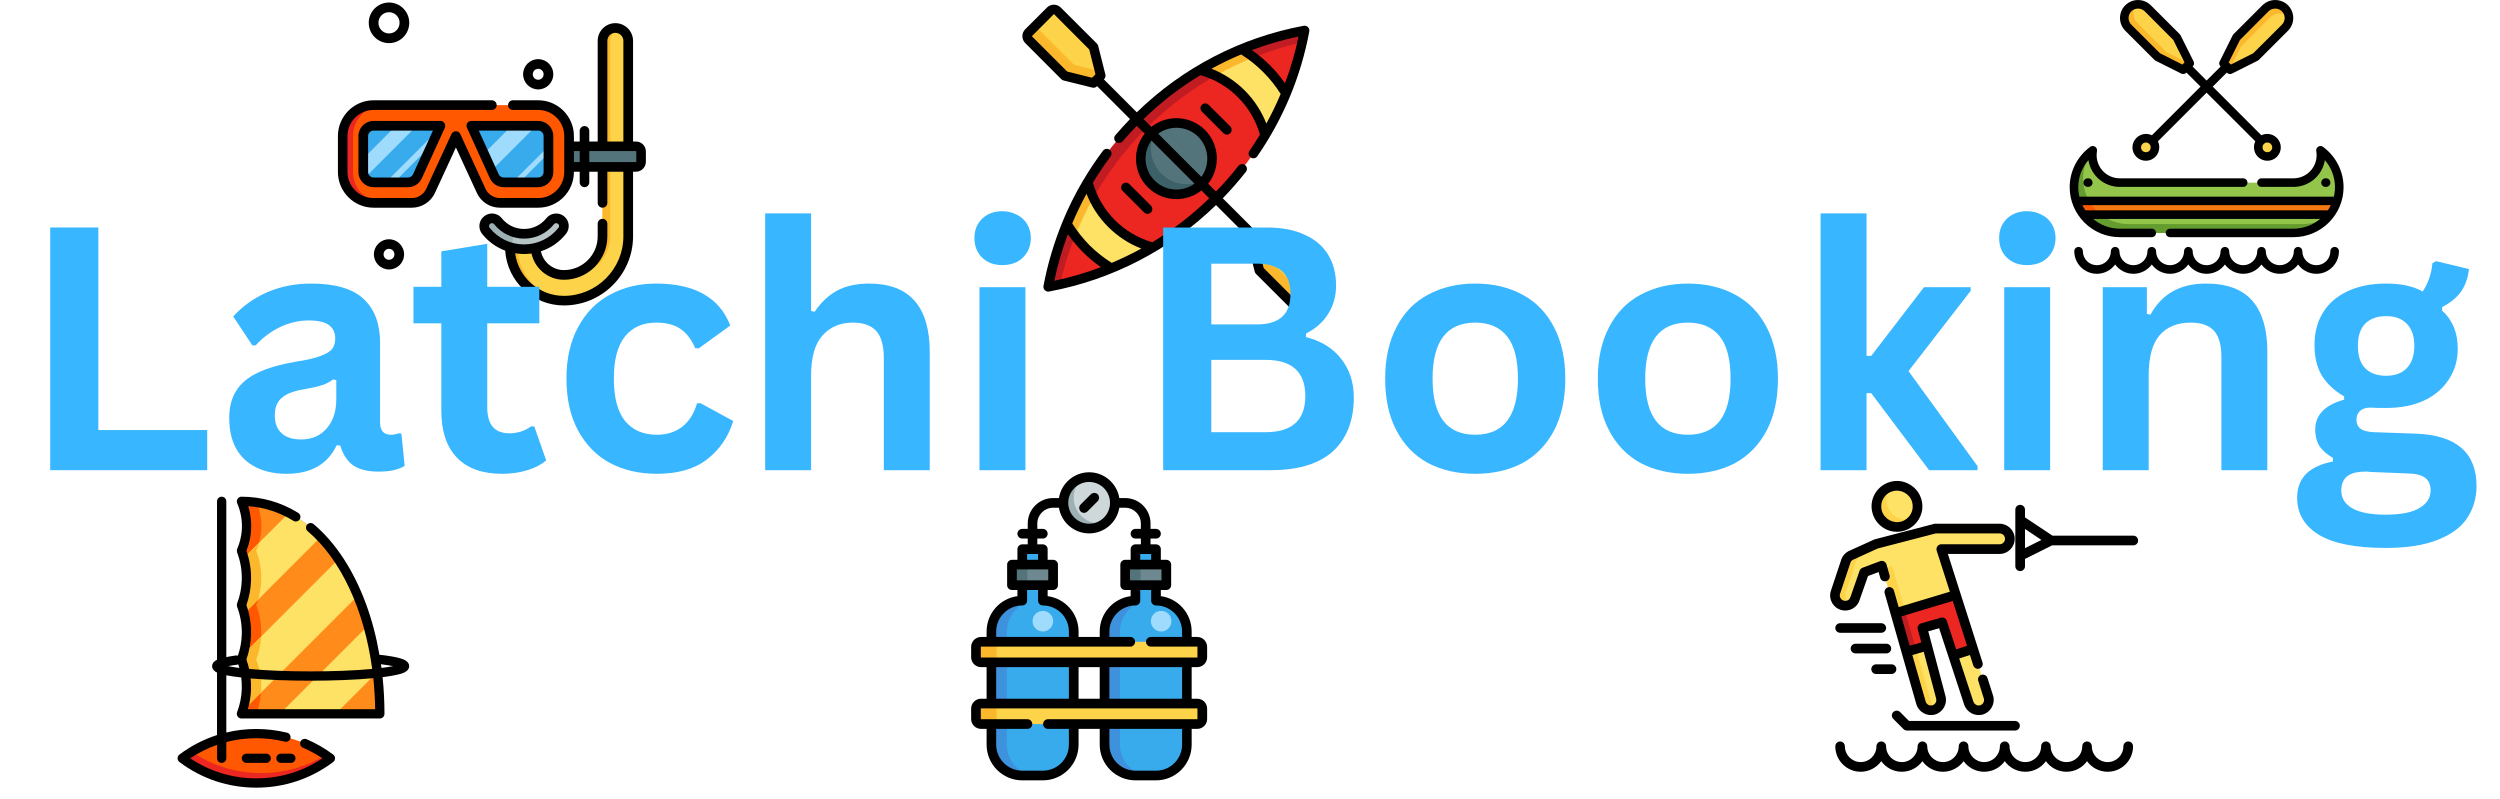 <svg xmlns="http://www.w3.org/2000/svg" xmlns:xlink="http://www.w3.org/1999/xlink" width="144" zoomAndPan="magnify" viewBox="0 0 108 34.5" height="46" preserveAspectRatio="xMidYMid meet" version="1.0"><defs><g/><clipPath id="90a5bbb461"><path d="M 14.598 4 L 25 4 L 25 9 L 14.598 9 Z M 14.598 4 " clip-rule="nonzero"/></clipPath><clipPath id="e34c613fbf"><path d="M 14.598 4 L 17 4 L 17 9 L 14.598 9 Z M 14.598 4 " clip-rule="nonzero"/></clipPath><clipPath id="b5c4d30464"><path d="M 22 1 L 27.902 1 L 27.902 13 L 22 13 Z M 22 1 " clip-rule="nonzero"/></clipPath><clipPath id="dfaee1311a"><path d="M 24 6 L 27.902 6 L 27.902 8 L 24 8 Z M 24 6 " clip-rule="nonzero"/></clipPath><clipPath id="a3e9262050"><path d="M 14.598 1 L 27.902 1 L 27.902 13.309 L 14.598 13.309 Z M 14.598 1 " clip-rule="nonzero"/></clipPath><clipPath id="cf9a6dd37e"><path d="M 45 20.402 L 49 20.402 L 49 23 L 45 23 Z M 45 20.402 " clip-rule="nonzero"/></clipPath><clipPath id="9ef685ebe0"><path d="M 45 20.402 L 48 20.402 L 48 23 L 45 23 Z M 45 20.402 " clip-rule="nonzero"/></clipPath><clipPath id="f5f00fd999"><path d="M 47 23 L 52 23 L 52 33.711 L 47 33.711 Z M 47 23 " clip-rule="nonzero"/></clipPath><clipPath id="3d3f4f57cc"><path d="M 42 23 L 47 23 L 47 33.711 L 42 33.711 Z M 42 23 " clip-rule="nonzero"/></clipPath><clipPath id="6f1f041cd0"><path d="M 42 25 L 45 25 L 45 33.711 L 42 33.711 Z M 42 25 " clip-rule="nonzero"/></clipPath><clipPath id="282dda3340"><path d="M 47 25 L 50 25 L 50 33.711 L 47 33.711 Z M 47 25 " clip-rule="nonzero"/></clipPath><clipPath id="21fefc910d"><path d="M 41 20.402 L 53 20.402 L 53 33.711 L 41 33.711 Z M 41 20.402 " clip-rule="nonzero"/></clipPath><clipPath id="9679e597e2"><path d="M 54 10 L 57.477 10 L 57.477 13.508 L 54 13.508 Z M 54 10 " clip-rule="nonzero"/></clipPath><clipPath id="344d5cf444"><path d="M 54 10 L 57 10 L 57 13.508 L 54 13.508 Z M 54 10 " clip-rule="nonzero"/></clipPath><clipPath id="e1740d7de3"><path d="M 44.168 0.203 L 48 0.203 L 48 4 L 44.168 4 Z M 44.168 0.203 " clip-rule="nonzero"/></clipPath><clipPath id="61f85a775a"><path d="M 44.168 1 L 48 1 L 48 4 L 44.168 4 Z M 44.168 1 " clip-rule="nonzero"/></clipPath><clipPath id="799147d660"><path d="M 44.168 0.203 L 57.477 0.203 L 57.477 13.508 L 44.168 13.508 Z M 44.168 0.203 " clip-rule="nonzero"/></clipPath><clipPath id="ae6e563f24"><path d="M 89.41 6 L 101.242 6 L 101.242 11 L 89.41 11 Z M 89.41 6 " clip-rule="nonzero"/></clipPath><clipPath id="7bda50e896"><path d="M 89.41 6 L 101 6 L 101 11 L 89.41 11 Z M 89.41 6 " clip-rule="nonzero"/></clipPath><clipPath id="4bdcb203de"><path d="M 89.41 8 L 101 8 L 101 10 L 89.41 10 Z M 89.41 8 " clip-rule="nonzero"/></clipPath><clipPath id="aca8d5d160"><path d="M 89.41 8 L 91 8 L 91 10 L 89.41 10 Z M 89.41 8 " clip-rule="nonzero"/></clipPath><clipPath id="cadda4f2d6"><path d="M 89.41 10 L 101.242 10 L 101.242 11.828 L 89.41 11.828 Z M 89.41 10 " clip-rule="nonzero"/></clipPath><clipPath id="d1c4d5371a"><path d="M 89.41 6 L 101.242 6 L 101.242 11 L 89.41 11 Z M 89.41 6 " clip-rule="nonzero"/></clipPath><clipPath id="715421cf36"><path d="M 81 20.402 L 83 20.402 L 83 23 L 81 23 Z M 81 20.402 " clip-rule="nonzero"/></clipPath><clipPath id="a84c6bffee"><path d="M 79.062 22 L 87 22 L 87 31 L 79.062 31 Z M 79.062 22 " clip-rule="nonzero"/></clipPath><clipPath id="893dc06443"><path d="M 79.062 23 L 81 23 L 81 27 L 79.062 27 Z M 79.062 23 " clip-rule="nonzero"/></clipPath><clipPath id="bb9c77a48e"><path d="M 80 20.402 L 84 20.402 L 84 23 L 80 23 Z M 80 20.402 " clip-rule="nonzero"/></clipPath><clipPath id="b66ce62935"><path d="M 79.062 22 L 88 22 L 88 31 L 79.062 31 Z M 79.062 22 " clip-rule="nonzero"/></clipPath><clipPath id="b4dc889238"><path d="M 87 21 L 92.367 21 L 92.367 25 L 87 25 Z M 87 21 " clip-rule="nonzero"/></clipPath><clipPath id="c15f738169"><path d="M 79.062 32 L 92.367 32 L 92.367 33.711 L 79.062 33.711 Z M 79.062 32 " clip-rule="nonzero"/></clipPath><clipPath id="4421290423"><path d="M 79.062 26 L 82 26 L 82 28 L 79.062 28 Z M 79.062 26 " clip-rule="nonzero"/></clipPath><clipPath id="0e190df0b3"><path d="M 79.062 27 L 82 27 L 82 29 L 79.062 29 Z M 79.062 27 " clip-rule="nonzero"/></clipPath><clipPath id="1c3f8631e7"><path d="M 10 21.457 L 17 21.457 L 17 31 L 10 31 Z M 10 21.457 " clip-rule="nonzero"/></clipPath><clipPath id="6bddc57fff"><path d="M 10 21.457 L 12 21.457 L 12 31 L 10 31 Z M 10 21.457 " clip-rule="nonzero"/></clipPath><clipPath id="07c644bb8b"><path d="M 7 21.457 L 18 21.457 L 18 34.008 L 7 34.008 Z M 7 21.457 " clip-rule="nonzero"/></clipPath></defs><g clip-path="url(#90a5bbb461)"><path fill="#ff5800" d="M 23.25 4.543 L 16.137 4.543 C 15.402 4.543 14.805 5.141 14.805 5.875 L 14.805 7.43 C 14.805 8.168 15.402 8.766 16.137 8.766 L 17.793 8.766 C 18.137 8.766 18.453 8.562 18.598 8.25 L 19.695 5.875 L 20.789 8.25 C 20.934 8.562 21.25 8.766 21.598 8.766 L 23.25 8.766 C 23.988 8.766 24.582 8.168 24.582 7.43 L 24.582 5.875 C 24.582 5.141 23.988 4.543 23.25 4.543 Z M 23.25 4.543 " fill-opacity="1" fill-rule="nonzero"/></g><g clip-path="url(#e34c613fbf)"><path fill="#ec2620" d="M 15.25 7.43 L 15.25 5.875 C 15.25 5.141 15.848 4.543 16.582 4.543 L 16.137 4.543 C 15.402 4.543 14.805 5.141 14.805 5.875 L 14.805 7.43 C 14.805 8.168 15.402 8.766 16.137 8.766 L 16.582 8.766 C 15.848 8.766 15.25 8.168 15.25 7.43 Z M 15.25 7.43 " fill-opacity="1" fill-rule="nonzero"/></g><path fill="#9fdbfc" d="M 17.629 7.875 L 16.137 7.875 C 15.891 7.875 15.695 7.676 15.695 7.43 L 15.695 5.875 C 15.695 5.629 15.891 5.43 16.137 5.43 L 19.027 5.43 L 18.035 7.617 C 17.961 7.773 17.805 7.875 17.629 7.875 Z M 17.629 7.875 " fill-opacity="1" fill-rule="nonzero"/><path fill="#38abec" d="M 17.027 7.875 L 17.629 7.875 C 17.805 7.875 17.961 7.773 18.035 7.617 L 18.656 6.246 Z M 17.027 7.875 " fill-opacity="1" fill-rule="nonzero"/><path fill="#38abec" d="M 16.137 5.43 C 15.891 5.43 15.695 5.629 15.695 5.875 L 15.695 6.848 L 17.109 5.43 Z M 16.137 5.43 " fill-opacity="1" fill-rule="nonzero"/><path fill="#38abec" d="M 18.012 5.43 L 15.766 7.676 C 15.848 7.797 15.984 7.875 16.137 7.875 L 16.664 7.875 L 18.957 5.586 L 19.027 5.43 Z M 18.012 5.43 " fill-opacity="1" fill-rule="nonzero"/><path fill="#9fdbfc" d="M 21.758 7.875 L 23.25 7.875 C 23.496 7.875 23.695 7.676 23.695 7.43 L 23.695 5.875 C 23.695 5.629 23.496 5.43 23.25 5.43 L 20.359 5.43 L 21.352 7.617 C 21.426 7.773 21.582 7.875 21.758 7.875 Z M 21.758 7.875 " fill-opacity="1" fill-rule="nonzero"/><path fill="#38abec" d="M 20.359 5.43 L 20.906 6.633 L 22.109 5.43 Z M 20.359 5.43 " fill-opacity="1" fill-rule="nonzero"/><path fill="#38abec" d="M 23.25 5.43 L 23.168 5.43 L 21.238 7.359 L 21.352 7.617 C 21.426 7.773 21.582 7.875 21.758 7.875 L 22.137 7.875 L 23.695 6.32 L 23.695 5.875 C 23.695 5.629 23.496 5.43 23.25 5.43 Z M 23.25 5.43 " fill-opacity="1" fill-rule="nonzero"/><path fill="#38abec" d="M 22.445 7.875 L 23.25 7.875 C 23.496 7.875 23.695 7.676 23.695 7.43 L 23.695 6.625 Z M 22.445 7.875 " fill-opacity="1" fill-rule="nonzero"/><g clip-path="url(#b5c4d30464)"><path fill="#fdd349" d="M 26.582 1.207 C 26.277 1.207 26.027 1.457 26.027 1.766 L 26.027 10.211 C 26.027 11.129 25.281 11.875 24.359 11.875 C 23.688 11.875 23.141 11.328 23.141 10.652 C 23.141 10.348 22.891 10.098 22.582 10.098 C 22.277 10.098 22.027 10.348 22.027 10.652 C 22.027 11.941 23.074 12.988 24.359 12.988 C 25.895 12.988 27.141 11.742 27.141 10.211 L 27.141 1.766 C 27.141 1.457 26.891 1.207 26.582 1.207 Z M 26.582 1.207 " fill-opacity="1" fill-rule="nonzero"/></g><path fill="#fcb82d" d="M 24.695 11.875 C 25.613 11.875 26.363 11.129 26.363 10.211 L 26.363 1.766 C 26.363 1.516 26.523 1.305 26.75 1.234 C 26.699 1.219 26.641 1.207 26.582 1.207 C 26.277 1.207 26.027 1.457 26.027 1.766 L 26.027 10.211 C 26.027 11.066 25.375 11.777 24.543 11.867 C 24.59 11.871 24.645 11.875 24.695 11.875 Z M 24.695 11.875 " fill-opacity="1" fill-rule="nonzero"/><path fill="#fcb82d" d="M 22.359 10.652 C 22.359 10.406 22.523 10.195 22.75 10.125 C 22.695 10.105 22.641 10.098 22.582 10.098 C 22.277 10.098 22.027 10.348 22.027 10.652 C 22.027 11.941 23.074 12.988 24.359 12.988 C 24.422 12.988 24.48 12.984 24.539 12.98 C 23.324 12.902 22.359 11.887 22.359 10.652 Z M 22.359 10.652 " fill-opacity="1" fill-rule="nonzero"/><path fill="#b6c4c6" d="M 24.234 9.504 C 24.094 9.391 23.883 9.414 23.77 9.555 C 23.492 9.902 23.082 10.098 22.641 10.098 C 22.199 10.098 21.789 9.902 21.512 9.555 C 21.398 9.414 21.188 9.391 21.043 9.504 C 20.898 9.621 20.875 9.828 20.992 9.973 C 21.395 10.477 21.996 10.766 22.641 10.766 C 23.285 10.766 23.883 10.477 24.289 9.973 C 24.402 9.828 24.379 9.621 24.234 9.504 Z M 24.234 9.504 " fill-opacity="1" fill-rule="nonzero"/><path fill="#9db0b3" d="M 22.246 10.043 C 21.961 9.965 21.703 9.797 21.512 9.555 C 21.398 9.414 21.188 9.391 21.043 9.504 C 20.898 9.621 20.875 9.828 20.992 9.973 C 21.281 10.332 21.668 10.582 22.102 10.695 C 22.125 10.469 22.172 10.25 22.246 10.043 Z M 22.246 10.043 " fill-opacity="1" fill-rule="nonzero"/><g clip-path="url(#dfaee1311a)"><path fill="#54747b" d="M 24.582 6.32 L 27.695 6.32 L 27.695 7.211 L 24.582 7.211 Z M 24.582 6.32 " fill-opacity="1" fill-rule="nonzero"/></g><path fill="#000000" d="M 19.027 5.223 L 16.137 5.223 C 15.777 5.223 15.484 5.516 15.484 5.875 L 15.484 7.43 C 15.484 7.793 15.777 8.086 16.137 8.086 L 17.629 8.086 C 17.887 8.086 18.117 7.934 18.223 7.703 L 19.219 5.516 C 19.277 5.383 19.176 5.223 19.027 5.223 Z M 17.844 7.527 C 17.805 7.613 17.723 7.668 17.629 7.668 L 16.137 7.668 C 16.008 7.668 15.902 7.562 15.902 7.43 L 15.902 5.875 C 15.902 5.746 16.008 5.641 16.137 5.641 L 18.703 5.641 Z M 17.844 7.527 " fill-opacity="1" fill-rule="nonzero"/><path fill="#000000" d="M 20.184 5.32 C 20.148 5.379 20.141 5.453 20.172 5.516 L 21.164 7.703 C 21.27 7.934 21.504 8.086 21.758 8.086 L 23.25 8.086 C 23.609 8.086 23.902 7.793 23.902 7.43 L 23.902 5.875 C 23.902 5.516 23.609 5.223 23.25 5.223 L 20.359 5.223 C 20.289 5.223 20.223 5.258 20.184 5.32 Z M 23.25 5.641 C 23.379 5.641 23.484 5.746 23.484 5.875 L 23.484 7.43 C 23.484 7.562 23.379 7.668 23.25 7.668 L 21.758 7.668 C 21.664 7.668 21.582 7.613 21.543 7.527 L 20.684 5.641 Z M 23.25 5.641 " fill-opacity="1" fill-rule="nonzero"/><g clip-path="url(#a3e9262050)"><path fill="#000000" d="M 27.473 6.113 L 27.348 6.113 L 27.348 1.766 C 27.348 1.344 27.004 1 26.582 1 C 26.164 1 25.82 1.344 25.82 1.766 L 25.82 6.113 L 25.457 6.113 L 25.457 5.652 C 25.457 5.539 25.363 5.445 25.25 5.445 C 25.137 5.445 25.043 5.539 25.043 5.652 L 25.043 6.113 L 24.793 6.113 L 24.793 5.875 C 24.793 5.027 24.102 4.332 23.25 4.332 L 22.156 4.332 C 22.043 4.332 21.949 4.426 21.949 4.543 C 21.949 4.656 22.043 4.75 22.156 4.75 L 23.25 4.75 C 23.871 4.75 24.375 5.254 24.375 5.875 L 24.375 7.43 C 24.375 8.051 23.871 8.555 23.25 8.555 L 21.598 8.555 C 21.332 8.555 21.09 8.402 20.977 8.16 L 19.883 5.789 C 19.809 5.629 19.578 5.629 19.504 5.789 L 18.41 8.16 C 18.297 8.402 18.055 8.555 17.793 8.555 L 16.137 8.555 C 15.516 8.555 15.012 8.051 15.012 7.43 L 15.012 5.875 C 15.012 5.254 15.516 4.75 16.137 4.75 L 21.25 4.75 C 21.363 4.75 21.457 4.656 21.457 4.543 C 21.457 4.426 21.363 4.332 21.25 4.332 L 16.137 4.332 C 15.289 4.332 14.598 5.027 14.598 5.875 L 14.598 7.43 C 14.598 8.281 15.289 8.973 16.137 8.973 L 17.793 8.973 C 18.219 8.973 18.609 8.723 18.789 8.336 L 19.695 6.371 L 20.602 8.336 C 20.777 8.723 21.168 8.973 21.598 8.973 L 23.25 8.973 C 24.102 8.973 24.793 8.281 24.793 7.43 L 24.793 7.418 L 25.043 7.418 L 25.043 7.875 C 25.043 7.992 25.137 8.086 25.25 8.086 C 25.367 8.086 25.457 7.992 25.457 7.875 L 25.457 7.418 L 25.82 7.418 L 25.82 8.766 C 25.82 8.879 25.914 8.973 26.027 8.973 C 26.145 8.973 26.238 8.879 26.238 8.766 L 26.238 7.418 L 26.93 7.418 L 26.93 10.211 C 26.93 11.625 25.777 12.781 24.359 12.781 C 23.289 12.781 22.395 11.984 22.254 10.941 C 22.383 10.961 22.512 10.973 22.641 10.973 C 22.75 10.973 22.855 10.965 22.961 10.953 C 23.102 11.602 23.68 12.086 24.359 12.086 C 25.395 12.086 26.238 11.242 26.238 10.211 L 26.238 9.664 C 26.238 9.547 26.145 9.453 26.027 9.453 C 25.914 9.453 25.82 9.547 25.82 9.664 L 25.82 10.211 C 25.82 11.016 25.164 11.668 24.359 11.668 C 23.875 11.668 23.461 11.32 23.367 10.855 C 23.789 10.719 24.164 10.461 24.449 10.105 C 24.637 9.871 24.602 9.527 24.367 9.344 C 24.254 9.25 24.113 9.211 23.969 9.227 C 23.824 9.242 23.695 9.312 23.605 9.426 C 23.367 9.723 23.016 9.891 22.641 9.891 C 22.262 9.891 21.91 9.723 21.676 9.426 C 21.488 9.191 21.145 9.156 20.914 9.344 C 20.68 9.527 20.641 9.871 20.828 10.105 C 21.094 10.438 21.441 10.684 21.824 10.828 C 21.914 12.16 23.02 13.195 24.359 13.195 C 26.008 13.195 27.348 11.855 27.348 10.211 L 27.348 7.418 L 27.473 7.418 C 27.711 7.418 27.902 7.223 27.902 6.988 L 27.902 6.543 C 27.902 6.305 27.711 6.113 27.473 6.113 Z M 21.152 9.844 C 21.109 9.789 21.121 9.711 21.172 9.668 C 21.195 9.648 21.223 9.641 21.25 9.641 C 21.289 9.641 21.324 9.656 21.348 9.688 C 21.664 10.082 22.137 10.309 22.641 10.309 C 23.145 10.309 23.613 10.082 23.93 9.688 C 23.949 9.66 23.98 9.645 24.016 9.641 C 24.047 9.637 24.078 9.648 24.105 9.668 C 24.16 9.711 24.168 9.789 24.125 9.844 C 23.762 10.297 23.219 10.559 22.641 10.559 C 22.059 10.559 21.52 10.297 21.152 9.844 Z M 26.238 1.766 C 26.238 1.574 26.391 1.418 26.582 1.418 C 26.773 1.418 26.93 1.574 26.93 1.766 L 26.93 6.113 L 26.238 6.113 Z M 24.793 7 L 24.793 6.527 L 25.043 6.527 L 25.043 7 Z M 27.488 6.988 C 27.488 6.996 27.48 7 27.473 7 L 25.457 7 L 25.457 6.527 L 27.473 6.527 C 27.48 6.527 27.488 6.535 27.488 6.543 Z M 27.488 6.988 " fill-opacity="1" fill-rule="nonzero"/></g><path fill="#000000" d="M 23.25 3.863 C 23.609 3.863 23.902 3.57 23.902 3.207 C 23.902 2.848 23.609 2.555 23.25 2.555 C 22.891 2.555 22.598 2.848 22.598 3.207 C 22.598 3.57 22.891 3.863 23.25 3.863 Z M 23.25 2.973 C 23.379 2.973 23.484 3.078 23.484 3.207 C 23.484 3.34 23.379 3.445 23.25 3.445 C 23.121 3.445 23.016 3.34 23.016 3.207 C 23.016 3.078 23.121 2.973 23.25 2.973 Z M 23.25 2.973 " fill-opacity="1" fill-rule="nonzero"/><path fill="#000000" d="M 16.805 1.863 C 17.289 1.863 17.68 1.469 17.68 0.984 C 17.68 0.504 17.289 0.109 16.805 0.109 C 16.32 0.109 15.93 0.504 15.93 0.984 C 15.93 1.469 16.32 1.863 16.805 1.863 Z M 16.805 0.527 C 17.059 0.527 17.262 0.734 17.262 0.984 C 17.262 1.238 17.059 1.445 16.805 1.445 C 16.551 1.445 16.348 1.238 16.348 0.984 C 16.348 0.734 16.551 0.527 16.805 0.527 Z M 16.805 0.527 " fill-opacity="1" fill-rule="nonzero"/><path fill="#000000" d="M 16.805 10.336 C 16.445 10.336 16.152 10.629 16.152 10.988 C 16.152 11.348 16.445 11.641 16.805 11.641 C 17.164 11.641 17.457 11.348 17.457 10.988 C 17.457 10.629 17.164 10.336 16.805 10.336 Z M 16.805 11.223 C 16.676 11.223 16.57 11.117 16.57 10.988 C 16.57 10.855 16.676 10.75 16.805 10.75 C 16.934 10.75 17.039 10.855 17.039 10.988 C 17.039 11.117 16.934 11.223 16.805 11.223 Z M 16.805 11.223 " fill-opacity="1" fill-rule="nonzero"/><g clip-path="url(#cf9a6dd37e)"><path fill="#ced7d9" d="M 48.16 21.723 C 48.16 21.871 48.133 22.012 48.078 22.148 C 48.02 22.285 47.941 22.406 47.836 22.508 C 47.73 22.613 47.613 22.695 47.477 22.75 C 47.34 22.809 47.199 22.836 47.051 22.836 C 46.902 22.836 46.762 22.809 46.625 22.75 C 46.488 22.695 46.367 22.613 46.266 22.508 C 46.16 22.406 46.082 22.285 46.023 22.148 C 45.969 22.012 45.941 21.871 45.941 21.723 C 45.941 21.578 45.969 21.434 46.023 21.297 C 46.082 21.164 46.16 21.043 46.266 20.938 C 46.367 20.832 46.488 20.754 46.625 20.695 C 46.762 20.641 46.902 20.613 47.051 20.613 C 47.199 20.613 47.34 20.641 47.477 20.695 C 47.613 20.754 47.73 20.832 47.836 20.938 C 47.941 21.043 48.02 21.164 48.078 21.297 C 48.133 21.434 48.16 21.578 48.16 21.723 Z M 48.16 21.723 " fill-opacity="1" fill-rule="nonzero"/></g><g clip-path="url(#9ef685ebe0)"><path fill="#9db0b3" d="M 47.496 22.613 C 46.883 22.613 46.383 22.117 46.383 21.5 C 46.383 21.156 46.543 20.848 46.789 20.645 C 46.301 20.762 45.941 21.199 45.941 21.723 C 45.941 22.336 46.438 22.836 47.051 22.836 C 47.32 22.836 47.566 22.738 47.758 22.582 C 47.672 22.602 47.586 22.613 47.496 22.613 Z M 47.496 22.613 " fill-opacity="1" fill-rule="nonzero"/></g><g clip-path="url(#f5f00fd999)"><path fill="#38abec" d="M 49.941 25.945 L 49.941 23.723 L 49.051 23.723 L 49.051 25.945 C 48.316 25.945 47.719 26.543 47.719 27.281 L 47.719 32.168 C 47.719 32.906 48.316 33.504 49.051 33.504 L 49.941 33.504 C 50.676 33.504 51.273 32.906 51.273 32.168 L 51.273 27.281 C 51.273 26.543 50.676 25.945 49.941 25.945 Z M 49.941 25.945 " fill-opacity="1" fill-rule="nonzero"/></g><g clip-path="url(#3d3f4f57cc)"><path fill="#38abec" d="M 45.051 25.945 L 45.051 23.723 L 44.16 23.723 L 44.16 25.945 C 43.426 25.945 42.828 26.543 42.828 27.281 L 42.828 32.168 C 42.828 32.906 43.426 33.504 44.16 33.504 L 45.051 33.504 C 45.785 33.504 46.383 32.906 46.383 32.168 L 46.383 27.281 C 46.383 26.543 45.785 25.945 45.051 25.945 Z M 45.051 25.945 " fill-opacity="1" fill-rule="nonzero"/></g><g clip-path="url(#6f1f041cd0)"><path fill="#3e92dd" d="M 42.828 27.281 L 42.828 32.168 C 42.828 32.906 43.426 33.504 44.16 33.504 L 44.828 33.504 C 44.09 33.504 43.496 32.906 43.496 32.168 L 43.496 27.281 C 43.496 26.871 43.68 26.508 43.969 26.262 L 43.969 25.961 C 43.324 26.055 42.828 26.609 42.828 27.281 Z M 42.828 27.281 " fill-opacity="1" fill-rule="nonzero"/></g><g clip-path="url(#282dda3340)"><path fill="#3e92dd" d="M 47.719 27.281 L 47.719 32.168 C 47.719 32.906 48.316 33.504 49.051 33.504 L 49.719 33.504 C 48.98 33.504 48.383 32.906 48.383 32.168 L 48.383 27.281 C 48.383 26.871 48.566 26.508 48.855 26.262 L 48.855 25.961 C 48.211 26.055 47.719 26.609 47.719 27.281 Z M 47.719 27.281 " fill-opacity="1" fill-rule="nonzero"/></g><path fill="#6d888e" d="M 43.719 24.391 L 45.496 24.391 L 45.496 25.281 L 43.719 25.281 Z M 43.719 24.391 " fill-opacity="1" fill-rule="nonzero"/><path fill="#54747b" d="M 43.719 24.391 L 44.383 24.391 L 44.383 25.281 L 43.719 25.281 Z M 43.719 24.391 " fill-opacity="1" fill-rule="nonzero"/><path fill="#6d888e" d="M 48.605 24.391 L 50.383 24.391 L 50.383 25.281 L 48.605 25.281 Z M 48.605 24.391 " fill-opacity="1" fill-rule="nonzero"/><path fill="#54747b" d="M 48.605 24.391 L 49.273 24.391 L 49.273 25.281 L 48.605 25.281 Z M 48.605 24.391 " fill-opacity="1" fill-rule="nonzero"/><path fill="#fdd349" d="M 51.719 28.613 L 42.383 28.613 C 42.262 28.613 42.16 28.516 42.16 28.391 L 42.16 27.945 C 42.16 27.824 42.262 27.727 42.383 27.727 L 51.719 27.727 C 51.84 27.727 51.941 27.824 51.941 27.945 L 51.941 28.391 C 51.941 28.516 51.84 28.613 51.719 28.613 Z M 51.719 28.613 " fill-opacity="1" fill-rule="nonzero"/><path fill="#fcb82d" d="M 43.051 28.391 L 43.051 27.945 C 43.051 27.824 43.148 27.727 43.273 27.727 L 42.383 27.727 C 42.262 27.727 42.16 27.824 42.16 27.945 L 42.16 28.391 C 42.16 28.516 42.262 28.613 42.383 28.613 L 43.273 28.613 C 43.148 28.613 43.051 28.516 43.051 28.391 Z M 43.051 28.391 " fill-opacity="1" fill-rule="nonzero"/><path fill="#fdd349" d="M 51.719 31.281 L 42.383 31.281 C 42.262 31.281 42.16 31.18 42.16 31.059 L 42.16 30.613 C 42.16 30.492 42.262 30.391 42.383 30.391 L 51.719 30.391 C 51.84 30.391 51.941 30.492 51.941 30.613 L 51.941 31.059 C 51.941 31.18 51.84 31.281 51.719 31.281 Z M 51.719 31.281 " fill-opacity="1" fill-rule="nonzero"/><path fill="#fcb82d" d="M 43.051 31.059 L 43.051 30.613 C 43.051 30.492 43.148 30.391 43.273 30.391 L 42.383 30.391 C 42.262 30.391 42.16 30.492 42.16 30.613 L 42.16 31.059 C 42.16 31.18 42.262 31.281 42.383 31.281 L 43.273 31.281 C 43.148 31.281 43.051 31.18 43.051 31.059 Z M 43.051 31.059 " fill-opacity="1" fill-rule="nonzero"/><path fill="#9fdbfc" d="M 45.496 26.836 C 45.496 26.957 45.453 27.062 45.363 27.148 C 45.277 27.238 45.172 27.281 45.051 27.281 C 44.93 27.281 44.824 27.238 44.734 27.148 C 44.648 27.062 44.605 26.957 44.605 26.836 C 44.605 26.711 44.648 26.609 44.734 26.52 C 44.824 26.434 44.93 26.391 45.051 26.391 C 45.172 26.391 45.277 26.434 45.363 26.52 C 45.453 26.609 45.496 26.711 45.496 26.836 Z M 45.496 26.836 " fill-opacity="1" fill-rule="nonzero"/><path fill="#9fdbfc" d="M 50.605 26.836 C 50.605 26.957 50.562 27.062 50.477 27.148 C 50.391 27.238 50.285 27.281 50.164 27.281 C 50.039 27.281 49.934 27.238 49.848 27.148 C 49.762 27.062 49.719 26.957 49.719 26.836 C 49.719 26.711 49.762 26.609 49.848 26.52 C 49.934 26.434 50.039 26.391 50.164 26.391 C 50.285 26.391 50.391 26.434 50.477 26.52 C 50.562 26.609 50.605 26.711 50.605 26.836 Z M 50.605 26.836 " fill-opacity="1" fill-rule="nonzero"/><path fill="#000000" d="M 46.828 22.156 C 46.883 22.156 46.934 22.133 46.977 22.094 L 47.422 21.648 C 47.5 21.566 47.5 21.438 47.422 21.355 C 47.34 21.273 47.207 21.273 47.125 21.355 L 46.68 21.797 C 46.555 21.926 46.645 22.156 46.828 22.156 Z M 46.828 22.156 " fill-opacity="1" fill-rule="nonzero"/><g clip-path="url(#21fefc910d)"><path fill="#000000" d="M 51.719 28.82 C 51.957 28.82 52.148 28.629 52.148 28.391 L 52.148 27.945 C 52.148 27.711 51.957 27.516 51.719 27.516 L 51.48 27.516 L 51.48 27.281 C 51.48 26.5 50.898 25.855 50.148 25.754 L 50.148 25.488 L 50.383 25.488 C 50.5 25.488 50.594 25.395 50.594 25.281 L 50.594 24.391 C 50.594 24.277 50.5 24.184 50.383 24.184 L 50.148 24.184 L 50.148 23.723 C 50.148 23.609 50.055 23.516 49.941 23.516 L 49.703 23.516 L 49.703 23.266 L 49.941 23.266 C 50.055 23.266 50.148 23.172 50.148 23.059 C 50.148 22.941 50.055 22.848 49.941 22.848 L 49.703 22.848 L 49.703 22.613 C 49.703 22.008 49.211 21.516 48.605 21.516 L 48.355 21.516 C 48.254 20.887 47.707 20.402 47.051 20.402 C 46.395 20.402 45.848 20.887 45.746 21.516 L 45.496 21.516 C 44.891 21.516 44.398 22.008 44.398 22.613 L 44.398 22.848 L 44.16 22.848 C 44.047 22.848 43.953 22.941 43.953 23.059 C 43.953 23.172 44.047 23.266 44.16 23.266 L 44.398 23.266 L 44.398 23.516 L 44.16 23.516 C 44.047 23.516 43.953 23.609 43.953 23.723 L 43.953 24.184 L 43.719 24.184 C 43.602 24.184 43.508 24.277 43.508 24.391 L 43.508 25.281 C 43.508 25.395 43.602 25.488 43.719 25.488 L 43.953 25.488 L 43.953 25.754 C 43.199 25.855 42.621 26.5 42.621 27.281 L 42.621 27.516 L 42.383 27.516 C 42.145 27.516 41.953 27.711 41.953 27.945 L 41.953 28.391 C 41.953 28.629 42.145 28.82 42.383 28.82 L 42.621 28.82 L 42.621 30.184 L 42.383 30.184 C 42.145 30.184 41.953 30.375 41.953 30.613 L 41.953 31.059 C 41.953 31.297 42.145 31.488 42.383 31.488 L 42.621 31.488 L 42.621 32.168 C 42.621 33.02 43.312 33.711 44.16 33.711 L 45.051 33.711 C 45.902 33.711 46.594 33.02 46.594 32.168 L 46.594 31.488 L 47.508 31.488 L 47.508 32.168 C 47.508 33.02 48.199 33.711 49.051 33.711 L 49.941 33.711 C 50.789 33.711 51.48 33.02 51.48 32.168 L 51.48 31.488 L 51.719 31.488 C 51.957 31.488 52.148 31.297 52.148 31.059 L 52.148 30.613 C 52.148 30.375 51.957 30.184 51.719 30.184 L 51.48 30.184 L 51.48 28.82 Z M 50.176 25.07 L 48.816 25.07 L 48.816 24.598 L 50.176 24.598 Z M 49.73 24.184 L 49.258 24.184 L 49.258 23.934 L 49.73 23.934 Z M 47.051 20.82 C 47.547 20.82 47.953 21.227 47.953 21.723 C 47.953 22.223 47.547 22.625 47.051 22.625 C 46.555 22.625 46.148 22.223 46.148 21.723 C 46.148 21.227 46.555 20.82 47.051 20.82 Z M 44.812 23.266 L 45.051 23.266 C 45.164 23.266 45.258 23.172 45.258 23.059 C 45.258 22.941 45.164 22.848 45.051 22.848 L 44.812 22.848 L 44.812 22.613 C 44.812 22.238 45.121 21.934 45.496 21.934 L 45.746 21.934 C 45.848 22.562 46.395 23.043 47.051 23.043 C 47.707 23.043 48.254 22.562 48.355 21.934 L 48.605 21.934 C 48.98 21.934 49.285 22.238 49.285 22.613 L 49.285 22.848 L 49.051 22.848 C 48.938 22.848 48.844 22.941 48.844 23.059 C 48.844 23.172 48.938 23.266 49.051 23.266 L 49.285 23.266 L 49.285 23.516 L 49.051 23.516 C 48.938 23.516 48.844 23.609 48.844 23.723 L 48.844 24.184 L 48.605 24.184 C 48.492 24.184 48.398 24.277 48.398 24.391 L 48.398 25.281 C 48.398 25.395 48.492 25.488 48.605 25.488 L 48.844 25.488 L 48.844 25.754 C 48.09 25.855 47.508 26.5 47.508 27.281 L 47.508 27.516 L 46.594 27.516 L 46.594 27.281 C 46.594 26.5 46.012 25.855 45.258 25.754 L 45.258 25.488 L 45.496 25.488 C 45.609 25.488 45.703 25.395 45.703 25.281 L 45.703 24.391 C 45.703 24.277 45.609 24.184 45.496 24.184 L 45.258 24.184 L 45.258 23.723 C 45.258 23.609 45.164 23.516 45.051 23.516 L 44.812 23.516 Z M 44.371 23.934 L 44.844 23.934 L 44.844 24.184 L 44.371 24.184 Z M 43.926 24.598 L 45.285 24.598 L 45.285 25.07 L 43.926 25.07 Z M 43.035 27.281 C 43.035 26.66 43.543 26.156 44.16 26.156 C 44.277 26.156 44.371 26.062 44.371 25.945 L 44.371 25.488 L 44.844 25.488 L 44.844 25.945 C 44.844 26.062 44.934 26.156 45.051 26.156 C 45.672 26.156 46.176 26.66 46.176 27.281 L 46.176 27.516 L 43.035 27.516 Z M 42.371 28.391 L 42.371 27.945 C 42.371 27.938 42.375 27.934 42.383 27.934 L 48.828 27.934 C 48.945 27.934 49.035 27.84 49.035 27.727 C 49.035 27.609 48.945 27.516 48.828 27.516 L 47.926 27.516 L 47.926 27.281 C 47.926 26.66 48.43 26.156 49.051 26.156 C 49.164 26.156 49.258 26.062 49.258 25.945 L 49.258 25.488 L 49.73 25.488 L 49.73 25.945 C 49.73 26.062 49.824 26.156 49.941 26.156 C 50.559 26.156 51.066 26.66 51.066 27.281 L 51.066 27.516 L 49.719 27.516 C 49.602 27.516 49.508 27.609 49.508 27.727 C 49.508 27.84 49.602 27.934 49.719 27.934 L 51.719 27.934 C 51.727 27.934 51.73 27.938 51.73 27.945 L 51.73 28.391 C 51.73 28.398 51.727 28.406 51.719 28.406 L 42.383 28.406 C 42.375 28.406 42.371 28.398 42.371 28.391 Z M 46.594 30.184 L 46.594 28.82 L 47.508 28.82 L 47.508 30.184 Z M 43.035 28.82 L 46.176 28.82 L 46.176 30.184 L 43.035 30.184 Z M 51.066 32.168 C 51.066 32.789 50.559 33.293 49.941 33.293 L 49.051 33.293 C 48.43 33.293 47.926 32.789 47.926 32.168 L 47.926 31.488 L 51.066 31.488 Z M 51.73 30.613 L 51.73 31.059 C 51.73 31.066 51.727 31.07 51.719 31.07 L 45.273 31.07 C 45.156 31.07 45.062 31.164 45.062 31.281 C 45.062 31.395 45.156 31.488 45.273 31.488 L 46.176 31.488 L 46.176 32.168 C 46.176 32.789 45.672 33.293 45.051 33.293 L 44.16 33.293 C 43.543 33.293 43.035 32.789 43.035 32.168 L 43.035 31.488 L 44.383 31.488 C 44.5 31.488 44.594 31.395 44.594 31.281 C 44.594 31.164 44.5 31.07 44.383 31.07 L 42.383 31.07 C 42.375 31.07 42.371 31.066 42.371 31.059 L 42.371 30.613 C 42.371 30.605 42.375 30.602 42.383 30.602 L 51.719 30.602 C 51.727 30.602 51.73 30.605 51.73 30.613 Z M 51.066 30.184 L 47.926 30.184 L 47.926 28.82 L 51.066 28.82 Z M 51.066 30.184 " fill-opacity="1" fill-rule="nonzero"/></g><path fill="#ec2620" d="M 49.109 5.141 C 47.055 7.195 45.777 9.734 45.281 12.391 C 47.938 11.898 50.477 10.621 52.535 8.566 C 54.59 6.512 55.863 3.973 56.359 1.316 C 53.703 1.812 51.164 3.086 49.109 5.141 Z M 49.109 5.141 " fill-opacity="1" fill-rule="nonzero"/><path fill="#c21c23" d="M 49.516 5.547 C 51.438 3.625 53.785 2.387 56.254 1.828 C 56.293 1.656 56.328 1.488 56.359 1.316 C 53.703 1.812 51.164 3.086 49.109 5.141 C 47.055 7.195 45.777 9.734 45.281 12.391 C 45.453 12.359 45.625 12.324 45.793 12.285 C 46.352 9.816 47.594 7.469 49.516 5.547 Z M 49.516 5.547 " fill-opacity="1" fill-rule="nonzero"/><path fill="#54747b" d="M 52.363 6.855 C 52.363 7.059 52.324 7.254 52.246 7.445 C 52.168 7.633 52.055 7.801 51.91 7.945 C 51.766 8.09 51.602 8.199 51.41 8.277 C 51.223 8.355 51.027 8.395 50.82 8.395 C 50.617 8.395 50.422 8.355 50.23 8.277 C 50.043 8.199 49.875 8.09 49.73 7.945 C 49.586 7.801 49.477 7.633 49.398 7.445 C 49.32 7.254 49.281 7.059 49.281 6.855 C 49.281 6.648 49.32 6.453 49.398 6.266 C 49.477 6.074 49.586 5.91 49.73 5.766 C 49.875 5.621 50.043 5.508 50.23 5.43 C 50.422 5.352 50.617 5.312 50.82 5.312 C 51.027 5.312 51.223 5.352 51.41 5.43 C 51.602 5.508 51.766 5.621 51.91 5.766 C 52.055 5.91 52.168 6.074 52.246 6.266 C 52.324 6.453 52.363 6.648 52.363 6.855 Z M 52.363 6.855 " fill-opacity="1" fill-rule="nonzero"/><path fill="#3c6168" d="M 50.172 7.504 C 49.645 6.977 49.578 6.164 49.973 5.566 C 49.887 5.621 49.809 5.688 49.73 5.766 C 49.129 6.367 49.129 7.344 49.73 7.945 C 50.332 8.547 51.309 8.547 51.91 7.945 C 51.984 7.867 52.051 7.785 52.109 7.703 C 51.512 8.098 50.699 8.031 50.172 7.504 Z M 50.172 7.504 " fill-opacity="1" fill-rule="nonzero"/><path fill="#fde265" d="M 53.625 4.051 C 54.137 4.566 54.48 5.188 54.652 5.844 C 55 5.262 55.301 4.66 55.555 4.043 C 55.324 3.656 55.043 3.293 54.715 2.961 C 54.383 2.629 54.02 2.352 53.633 2.121 C 53.016 2.375 52.414 2.676 51.832 3.023 C 52.488 3.195 53.109 3.539 53.625 4.051 Z M 53.625 4.051 " fill-opacity="1" fill-rule="nonzero"/><path fill="#fde265" d="M 48.02 9.656 C 47.504 9.141 47.16 8.52 46.988 7.863 C 46.641 8.445 46.344 9.051 46.09 9.668 C 46.316 10.051 46.598 10.414 46.93 10.746 C 47.262 11.078 47.625 11.359 48.008 11.586 C 48.625 11.332 49.227 11.031 49.812 10.688 C 49.156 10.516 48.535 10.172 48.02 9.656 Z M 48.02 9.656 " fill-opacity="1" fill-rule="nonzero"/><path fill="#fcb82d" d="M 53.633 2.121 C 53.016 2.375 52.414 2.676 51.832 3.023 C 52.062 3.082 52.293 3.164 52.512 3.27 C 53.047 2.969 53.598 2.703 54.16 2.477 C 53.988 2.348 53.812 2.23 53.633 2.121 Z M 53.633 2.121 " fill-opacity="1" fill-rule="nonzero"/><path fill="#fcb82d" d="M 46.988 7.863 C 46.641 8.445 46.344 9.051 46.09 9.668 C 46.195 9.848 46.316 10.023 46.445 10.191 C 46.672 9.629 46.934 9.078 47.234 8.543 C 47.133 8.324 47.051 8.098 46.988 7.863 Z M 46.988 7.863 " fill-opacity="1" fill-rule="nonzero"/><g clip-path="url(#9679e597e2)"><path fill="#fdd349" d="M 55.957 13.238 L 54.402 11.684 L 54.09 10.438 L 54.402 10.125 L 55.648 10.438 L 57.203 11.992 C 57.289 12.078 57.289 12.219 57.203 12.305 L 56.27 13.238 C 56.184 13.324 56.043 13.324 55.957 13.238 Z M 55.957 13.238 " fill-opacity="1" fill-rule="nonzero"/></g><g clip-path="url(#344d5cf444)"><path fill="#fcb82d" d="M 56.434 12.828 L 54.875 11.273 L 54.602 10.176 L 54.402 10.125 L 54.09 10.438 L 54.402 11.684 L 55.957 13.238 C 56.043 13.324 56.184 13.324 56.27 13.238 L 56.617 12.891 C 56.551 12.902 56.48 12.879 56.434 12.828 Z M 56.434 12.828 " fill-opacity="1" fill-rule="nonzero"/></g><g clip-path="url(#e1740d7de3)"><path fill="#fdd349" d="M 44.438 1.719 L 45.996 3.273 L 47.242 3.586 L 47.551 3.273 L 47.242 2.031 L 45.684 0.473 C 45.598 0.387 45.457 0.387 45.371 0.473 L 44.438 1.406 C 44.352 1.492 44.352 1.633 44.438 1.719 Z M 44.438 1.719 " fill-opacity="1" fill-rule="nonzero"/></g><g clip-path="url(#61f85a775a)"><path fill="#fcb82d" d="M 46.402 2.801 L 44.844 1.242 C 44.797 1.195 44.773 1.129 44.781 1.062 L 44.438 1.406 C 44.352 1.492 44.352 1.633 44.438 1.719 L 45.996 3.273 L 47.242 3.586 L 47.551 3.273 L 47.5 3.074 Z M 46.402 2.801 " fill-opacity="1" fill-rule="nonzero"/></g><path fill="#000000" d="M 51.922 4.527 C 51.84 4.609 51.84 4.738 51.922 4.82 L 52.855 5.754 C 52.938 5.84 53.082 5.832 53.156 5.742 C 53.227 5.66 53.223 5.539 53.148 5.461 L 52.211 4.527 C 52.133 4.449 52 4.449 51.922 4.527 Z M 51.922 4.527 " fill-opacity="1" fill-rule="nonzero"/><path fill="#000000" d="M 49.574 9.238 C 49.758 9.238 49.848 9.016 49.723 8.887 L 48.789 7.953 C 48.707 7.871 48.574 7.871 48.496 7.953 C 48.414 8.035 48.414 8.164 48.496 8.246 L 49.43 9.18 C 49.469 9.219 49.523 9.238 49.574 9.238 Z M 49.574 9.238 " fill-opacity="1" fill-rule="nonzero"/><g clip-path="url(#799147d660)"><path fill="#000000" d="M 57.352 11.848 L 55.793 10.289 C 55.766 10.266 55.734 10.246 55.695 10.238 L 54.453 9.926 C 54.375 9.906 54.301 9.934 54.246 9.988 L 52.824 8.566 C 53.176 8.203 53.512 7.816 53.824 7.422 C 53.895 7.332 53.879 7.203 53.789 7.133 C 53.699 7.062 53.566 7.078 53.496 7.168 C 53.199 7.551 52.875 7.922 52.531 8.273 L 52.191 7.938 C 52.734 7.25 52.688 6.25 52.059 5.617 C 51.727 5.289 51.289 5.105 50.82 5.105 C 50.422 5.105 50.047 5.238 49.738 5.48 L 49.402 5.145 C 50.152 4.414 50.977 3.777 51.859 3.246 C 52.469 3.418 53.027 3.746 53.477 4.199 C 53.93 4.648 54.258 5.207 54.43 5.816 C 54.289 6.051 54.137 6.285 53.977 6.516 C 53.91 6.613 53.938 6.75 54.039 6.809 C 54.129 6.867 54.254 6.84 54.316 6.75 C 55.441 5.121 56.199 3.305 56.562 1.355 C 56.59 1.215 56.461 1.086 56.32 1.113 C 53.594 1.621 51.102 2.914 49.109 4.852 L 47.688 3.43 C 47.742 3.375 47.77 3.305 47.754 3.227 L 47.441 1.98 C 47.43 1.945 47.414 1.91 47.387 1.883 L 45.828 0.328 C 45.664 0.16 45.395 0.16 45.227 0.328 L 44.293 1.262 C 44.125 1.426 44.125 1.699 44.293 1.863 L 45.848 3.422 C 45.875 3.449 45.91 3.465 45.945 3.477 L 47.191 3.785 C 47.27 3.805 47.34 3.777 47.395 3.723 L 48.816 5.145 C 48.598 5.371 48.387 5.602 48.184 5.84 C 48.109 5.926 48.121 6.059 48.207 6.129 C 48.293 6.203 48.426 6.191 48.5 6.105 C 48.691 5.879 48.898 5.652 49.109 5.438 L 49.449 5.773 C 48.906 6.461 48.953 7.457 49.586 8.09 C 49.914 8.418 50.355 8.602 50.82 8.602 C 51.219 8.602 51.594 8.469 51.902 8.227 L 52.238 8.566 C 51.488 9.297 50.664 9.93 49.781 10.465 C 49.172 10.289 48.613 9.961 48.164 9.512 C 47.715 9.059 47.387 8.504 47.211 7.895 C 47.449 7.504 47.703 7.125 47.977 6.758 C 48.047 6.668 48.027 6.535 47.938 6.469 C 47.848 6.402 47.715 6.422 47.648 6.512 C 47.352 6.906 47.078 7.316 46.824 7.742 C 46.82 7.746 46.816 7.754 46.812 7.758 C 46.465 8.34 46.156 8.957 45.898 9.586 C 45.895 9.598 45.891 9.605 45.887 9.617 C 45.527 10.5 45.254 11.418 45.078 12.355 C 45.055 12.496 45.18 12.621 45.32 12.594 C 48.047 12.086 50.535 10.797 52.531 8.859 L 53.953 10.281 C 53.898 10.336 53.871 10.41 53.891 10.488 L 54.203 11.73 C 54.211 11.77 54.23 11.801 54.254 11.828 L 55.812 13.383 C 55.977 13.547 56.25 13.547 56.414 13.383 L 57.352 12.449 C 57.516 12.285 57.516 12.016 57.352 11.848 Z M 52.336 2.969 C 52.75 2.742 53.18 2.535 53.617 2.352 C 53.961 2.566 54.277 2.82 54.566 3.109 C 54.855 3.395 55.109 3.715 55.324 4.059 C 55.141 4.496 54.934 4.922 54.707 5.336 C 54.496 4.805 54.18 4.316 53.77 3.906 C 53.359 3.496 52.871 3.18 52.336 2.969 Z M 55.512 3.594 C 55.316 3.316 55.098 3.055 54.859 2.816 C 54.617 2.578 54.359 2.359 54.082 2.164 C 54.734 1.918 55.406 1.723 56.098 1.578 C 55.953 2.27 55.758 2.941 55.512 3.594 Z M 46.102 3.09 L 44.586 1.574 C 44.582 1.57 44.578 1.57 44.578 1.562 C 44.578 1.559 44.582 1.555 44.586 1.555 L 45.52 0.617 C 45.52 0.617 45.523 0.613 45.527 0.613 C 45.535 0.613 45.535 0.617 45.539 0.617 L 47.055 2.137 L 47.324 3.211 L 47.176 3.359 Z M 47.871 9.801 C 48.281 10.211 48.77 10.531 49.305 10.738 C 48.891 10.965 48.461 11.172 48.027 11.355 C 47.684 11.141 47.363 10.887 47.074 10.602 C 46.789 10.312 46.535 9.992 46.32 9.652 C 46.504 9.215 46.711 8.789 46.938 8.371 C 47.145 8.906 47.465 9.395 47.871 9.801 Z M 46.133 10.117 C 46.328 10.395 46.543 10.652 46.781 10.891 C 47.023 11.133 47.285 11.348 47.559 11.543 C 46.906 11.789 46.234 11.984 45.547 12.129 C 45.688 11.445 45.887 10.773 46.133 10.117 Z M 50.82 5.52 C 51.176 5.52 51.512 5.656 51.766 5.91 C 52.234 6.383 52.281 7.121 51.898 7.641 L 50.035 5.777 C 50.262 5.609 50.535 5.52 50.82 5.52 Z M 50.82 8.188 C 50.465 8.188 50.129 8.051 49.879 7.797 C 49.406 7.328 49.363 6.59 49.742 6.07 L 51.605 7.934 C 51.379 8.098 51.105 8.188 50.82 8.188 Z M 57.059 12.16 L 56.125 13.094 C 56.121 13.094 56.121 13.098 56.113 13.098 C 56.109 13.098 56.105 13.094 56.105 13.094 L 54.59 11.578 L 54.32 10.5 L 54.465 10.355 L 55.543 10.621 L 57.059 12.141 C 57.059 12.141 57.062 12.145 57.062 12.148 C 57.062 12.156 57.059 12.156 57.059 12.16 Z M 57.059 12.16 " fill-opacity="1" fill-rule="nonzero"/></g><path fill="#fdd349" d="M 93.098 6.367 C 93.098 6.473 93.059 6.566 92.98 6.645 C 92.902 6.723 92.812 6.762 92.703 6.762 C 92.594 6.762 92.5 6.723 92.422 6.645 C 92.344 6.566 92.309 6.473 92.309 6.367 C 92.309 6.258 92.344 6.164 92.422 6.086 C 92.5 6.008 92.594 5.969 92.703 5.969 C 92.812 5.969 92.902 6.008 92.98 6.086 C 93.059 6.164 93.098 6.258 93.098 6.367 Z M 93.098 6.367 " fill-opacity="1" fill-rule="nonzero"/><path fill="#fdd349" d="M 98.707 0.359 C 98.941 0.59 98.941 0.965 98.707 1.195 L 97.453 2.453 L 96.332 3.012 L 96.055 2.734 L 96.613 1.617 L 97.871 0.359 C 98.102 0.129 98.477 0.129 98.707 0.359 Z M 98.707 0.359 " fill-opacity="1" fill-rule="nonzero"/><path fill="#fcb82d" d="M 96.812 2.012 L 98.066 0.754 C 98.289 0.531 98.648 0.523 98.879 0.73 C 98.867 0.594 98.812 0.461 98.707 0.359 C 98.477 0.129 98.102 0.129 97.871 0.359 L 96.613 1.617 L 96.055 2.734 L 96.316 2.996 Z M 96.812 2.012 " fill-opacity="1" fill-rule="nonzero"/><path fill="#fdd349" d="M 98.344 6.367 C 98.344 6.473 98.309 6.566 98.23 6.645 C 98.152 6.723 98.059 6.762 97.949 6.762 C 97.84 6.762 97.75 6.723 97.672 6.645 C 97.594 6.566 97.555 6.473 97.555 6.367 C 97.555 6.258 97.594 6.164 97.672 6.086 C 97.75 6.008 97.84 5.969 97.949 5.969 C 98.059 5.969 98.152 6.008 98.23 6.086 C 98.309 6.164 98.344 6.258 98.344 6.367 Z M 98.344 6.367 " fill-opacity="1" fill-rule="nonzero"/><path fill="#fdd349" d="M 91.945 0.359 C 91.711 0.59 91.711 0.965 91.945 1.195 L 93.199 2.453 L 94.32 3.012 L 94.598 2.734 L 94.039 1.617 L 92.781 0.359 C 92.551 0.129 92.176 0.129 91.945 0.359 Z M 91.945 0.359 " fill-opacity="1" fill-rule="nonzero"/><path fill="#fcb82d" d="M 93.598 2.258 L 92.34 1 C 92.117 0.777 92.109 0.422 92.316 0.188 C 92.18 0.199 92.047 0.254 91.945 0.359 C 91.711 0.59 91.711 0.965 91.945 1.195 L 93.199 2.453 L 94.32 3.012 L 94.582 2.75 Z M 93.598 2.258 " fill-opacity="1" fill-rule="nonzero"/><g clip-path="url(#ae6e563f24)"><path fill="#94c54b" d="M 100.246 6.492 C 100.258 6.562 100.266 6.633 100.266 6.703 C 100.266 7.359 99.734 7.891 99.078 7.891 L 91.574 7.891 C 90.918 7.891 90.387 7.359 90.387 6.703 C 90.387 6.633 90.395 6.562 90.406 6.492 C 89.914 6.852 89.598 7.434 89.598 8.086 C 89.598 9.18 90.48 10.062 91.574 10.062 L 99.078 10.062 C 100.172 10.062 101.055 9.18 101.055 8.086 C 101.055 7.434 100.734 6.852 100.246 6.492 Z M 100.246 6.492 " fill-opacity="1" fill-rule="nonzero"/></g><g clip-path="url(#7bda50e896)"><path fill="#659c2f" d="M 99.477 9.68 L 91.969 9.68 C 90.875 9.68 89.992 8.797 89.992 7.707 C 89.992 7.25 90.148 6.832 90.406 6.496 C 90.406 6.496 90.406 6.492 90.406 6.492 C 89.914 6.852 89.598 7.434 89.598 8.086 C 89.598 9.18 90.48 10.062 91.574 10.062 L 99.078 10.062 C 99.711 10.062 100.273 9.766 100.633 9.305 C 100.309 9.543 99.91 9.68 99.477 9.68 Z M 99.477 9.68 " fill-opacity="1" fill-rule="nonzero"/></g><g clip-path="url(#4bdcb203de)"><path fill="#f57811" d="M 89.992 9.273 L 100.66 9.273 C 100.793 9.094 100.898 8.895 100.965 8.68 L 89.688 8.68 C 89.754 8.895 89.859 9.094 89.992 9.273 Z M 89.992 9.273 " fill-opacity="1" fill-rule="nonzero"/></g><g clip-path="url(#aca8d5d160)"><path fill="#ff5800" d="M 90.25 8.68 L 89.688 8.68 C 89.754 8.895 89.859 9.094 89.992 9.273 L 90.766 9.273 C 90.555 9.113 90.379 8.91 90.25 8.68 Z M 90.25 8.68 " fill-opacity="1" fill-rule="nonzero"/></g><path fill="#000000" d="M 93.07 2.586 C 93.086 2.598 93.102 2.609 93.117 2.621 L 94.234 3.18 C 94.312 3.219 94.398 3.195 94.457 3.137 L 95.062 3.742 L 92.961 5.844 C 92.879 5.805 92.793 5.785 92.703 5.785 C 92.387 5.785 92.121 6.051 92.121 6.367 C 92.121 6.52 92.184 6.668 92.293 6.777 C 92.406 6.891 92.555 6.945 92.703 6.945 C 93.02 6.945 93.281 6.684 93.281 6.367 C 93.281 6.273 93.262 6.188 93.223 6.105 L 95.324 4.004 L 97.43 6.105 C 97.391 6.188 97.371 6.273 97.371 6.367 C 97.371 6.684 97.633 6.945 97.949 6.945 C 98.098 6.945 98.246 6.891 98.359 6.777 C 98.469 6.668 98.531 6.52 98.531 6.367 C 98.531 6.051 98.266 5.785 97.949 5.785 C 97.859 5.785 97.773 5.805 97.691 5.844 L 95.59 3.742 L 96.195 3.137 C 96.254 3.195 96.34 3.219 96.418 3.18 L 97.535 2.621 C 97.551 2.609 97.566 2.598 97.582 2.586 L 98.84 1.328 C 99.145 1.023 99.145 0.531 98.84 0.227 C 98.535 -0.074 98.043 -0.074 97.738 0.227 L 96.48 1.484 C 96.469 1.5 96.457 1.516 96.449 1.531 L 95.891 2.652 C 95.852 2.723 95.867 2.809 95.922 2.863 L 95.934 2.871 L 95.324 3.48 L 94.719 2.871 L 94.73 2.863 C 94.785 2.809 94.801 2.723 94.762 2.652 L 94.203 1.531 C 94.195 1.516 94.184 1.5 94.172 1.484 L 92.914 0.227 C 92.609 -0.074 92.117 -0.074 91.812 0.227 C 91.508 0.531 91.508 1.023 91.812 1.328 Z M 92.852 6.516 C 92.77 6.594 92.637 6.594 92.555 6.516 C 92.512 6.473 92.492 6.422 92.492 6.367 C 92.492 6.25 92.586 6.156 92.703 6.156 C 92.816 6.156 92.91 6.25 92.91 6.367 C 92.91 6.422 92.891 6.473 92.852 6.516 Z M 98.098 6.219 C 98.137 6.258 98.16 6.309 98.16 6.367 C 98.16 6.422 98.137 6.473 98.098 6.516 C 98.016 6.594 97.883 6.594 97.801 6.516 C 97.762 6.473 97.742 6.422 97.742 6.367 C 97.742 6.309 97.762 6.258 97.801 6.219 C 97.84 6.176 97.895 6.156 97.949 6.156 C 98.008 6.156 98.059 6.176 98.098 6.219 Z M 96.766 1.727 L 98 0.488 C 98.16 0.332 98.418 0.332 98.578 0.488 C 98.738 0.648 98.738 0.906 98.578 1.066 L 97.34 2.301 L 96.371 2.789 L 96.281 2.695 Z M 92.074 0.488 C 92.234 0.332 92.492 0.332 92.652 0.488 L 93.887 1.727 L 94.371 2.695 L 94.281 2.789 L 93.312 2.301 L 92.074 1.066 C 91.914 0.906 91.914 0.648 92.074 0.488 Z M 92.074 0.488 " fill-opacity="1" fill-rule="nonzero"/><g clip-path="url(#cadda4f2d6)"><path fill="#000000" d="M 100.859 10.668 C 100.754 10.668 100.672 10.75 100.672 10.852 C 100.672 11.188 100.402 11.457 100.066 11.457 C 99.734 11.457 99.461 11.188 99.461 10.852 C 99.461 10.75 99.379 10.668 99.277 10.668 C 99.176 10.668 99.094 10.75 99.094 10.852 C 99.094 11.188 98.82 11.457 98.488 11.457 C 98.152 11.457 97.883 11.188 97.883 10.852 C 97.883 10.75 97.801 10.668 97.695 10.668 C 97.594 10.668 97.512 10.75 97.512 10.852 C 97.512 11.188 97.238 11.457 96.906 11.457 C 96.574 11.457 96.301 11.188 96.301 10.852 C 96.301 10.75 96.219 10.668 96.117 10.668 C 96.016 10.668 95.93 10.75 95.93 10.852 C 95.93 11.188 95.66 11.457 95.324 11.457 C 94.992 11.457 94.723 11.188 94.723 10.852 C 94.723 10.75 94.637 10.668 94.535 10.668 C 94.434 10.668 94.352 10.75 94.352 10.852 C 94.352 11.188 94.078 11.457 93.746 11.457 C 93.41 11.457 93.141 11.188 93.141 10.852 C 93.141 10.75 93.059 10.668 92.957 10.668 C 92.852 10.668 92.77 10.75 92.77 10.852 C 92.77 11.188 92.5 11.457 92.164 11.457 C 91.832 11.457 91.559 11.188 91.559 10.852 C 91.559 10.75 91.477 10.668 91.375 10.668 C 91.273 10.668 91.191 10.75 91.191 10.852 C 91.191 11.188 90.918 11.457 90.586 11.457 C 90.25 11.457 89.98 11.188 89.98 10.852 C 89.98 10.75 89.898 10.668 89.793 10.668 C 89.691 10.668 89.609 10.75 89.609 10.852 C 89.609 11.391 90.047 11.828 90.586 11.828 C 90.91 11.828 91.199 11.668 91.375 11.426 C 91.551 11.668 91.84 11.828 92.164 11.828 C 92.488 11.828 92.777 11.668 92.957 11.426 C 93.133 11.668 93.422 11.828 93.746 11.828 C 94.07 11.828 94.359 11.668 94.535 11.426 C 94.715 11.668 95 11.828 95.324 11.828 C 95.652 11.828 95.938 11.668 96.117 11.426 C 96.293 11.668 96.582 11.828 96.906 11.828 C 97.23 11.828 97.52 11.668 97.695 11.426 C 97.875 11.668 98.164 11.828 98.488 11.828 C 98.812 11.828 99.102 11.668 99.277 11.426 C 99.453 11.668 99.742 11.828 100.066 11.828 C 100.605 11.828 101.043 11.391 101.043 10.852 C 101.043 10.75 100.961 10.668 100.859 10.668 Z M 100.859 10.668 " fill-opacity="1" fill-rule="nonzero"/></g><g clip-path="url(#d1c4d5371a)"><path fill="#000000" d="M 91.574 10.246 L 92.957 10.246 C 93.059 10.246 93.141 10.164 93.141 10.062 C 93.141 9.961 93.059 9.879 92.957 9.879 L 91.574 9.879 C 91.137 9.879 90.734 9.719 90.422 9.457 L 100.23 9.457 C 99.918 9.719 99.516 9.879 99.078 9.879 L 93.746 9.879 C 93.645 9.879 93.559 9.961 93.559 10.062 C 93.559 10.164 93.645 10.246 93.746 10.246 L 99.078 10.246 C 100.27 10.246 101.242 9.277 101.242 8.086 C 101.242 7.402 100.91 6.75 100.355 6.344 C 100.273 6.281 100.152 6.305 100.094 6.387 C 100.066 6.426 100.055 6.473 100.062 6.52 C 100.07 6.582 100.078 6.641 100.078 6.703 C 100.078 7.254 99.633 7.703 99.078 7.703 L 97.695 7.703 C 97.594 7.703 97.512 7.789 97.512 7.891 C 97.512 7.992 97.594 8.074 97.695 8.074 L 99.078 8.074 C 99.762 8.074 100.332 7.57 100.434 6.918 C 100.711 7.238 100.871 7.656 100.871 8.086 C 100.871 8.227 100.852 8.363 100.824 8.496 L 89.828 8.496 C 89.801 8.363 89.781 8.227 89.781 8.086 C 89.781 7.656 89.941 7.238 90.219 6.918 C 90.32 7.57 90.891 8.074 91.574 8.074 L 96.906 8.074 C 97.008 8.074 97.09 7.992 97.09 7.891 C 97.09 7.789 97.008 7.703 96.906 7.703 L 91.574 7.703 C 91.02 7.703 90.574 7.254 90.574 6.703 C 90.574 6.641 90.582 6.582 90.59 6.52 C 90.598 6.473 90.586 6.426 90.559 6.387 C 90.5 6.305 90.379 6.281 90.297 6.344 C 89.742 6.75 89.41 7.402 89.41 8.086 C 89.41 9.277 90.383 10.246 91.574 10.246 Z M 100.691 8.863 C 100.656 8.941 100.613 9.016 100.562 9.086 L 90.09 9.086 C 90.039 9.016 89.996 8.941 89.961 8.863 Z M 100.691 8.863 " fill-opacity="1" fill-rule="nonzero"/></g><path fill="#000000" d="M 100.488 8.074 C 100.59 8.074 100.672 7.992 100.672 7.891 C 100.672 7.789 100.59 7.703 100.488 7.703 L 100.461 7.703 C 100.359 7.703 100.277 7.789 100.277 7.891 C 100.277 7.992 100.359 8.074 100.461 8.074 Z M 100.488 8.074 " fill-opacity="1" fill-rule="nonzero"/><path fill="#000000" d="M 90.191 7.703 C 90.086 7.703 90.004 7.789 90.004 7.891 C 90.004 7.992 90.086 8.074 90.191 8.074 L 90.215 8.074 C 90.316 8.074 90.398 7.992 90.398 7.891 C 90.398 7.789 90.316 7.703 90.215 7.703 Z M 90.191 7.703 " fill-opacity="1" fill-rule="nonzero"/><g clip-path="url(#715421cf36)"><path fill="#fde265" d="M 82.84 21.875 C 82.84 22.121 82.75 22.332 82.578 22.504 C 82.406 22.68 82.195 22.766 81.949 22.766 C 81.703 22.766 81.496 22.68 81.32 22.504 C 81.148 22.332 81.059 22.121 81.059 21.875 C 81.059 21.629 81.148 21.422 81.32 21.246 C 81.496 21.074 81.703 20.988 81.949 20.988 C 82.195 20.988 82.406 21.074 82.578 21.246 C 82.75 21.422 82.84 21.629 82.84 21.875 Z M 82.84 21.875 " fill-opacity="1" fill-rule="nonzero"/></g><path fill="#fdd349" d="M 82.625 22.426 C 82.152 22.562 81.66 22.289 81.527 21.816 C 81.445 21.535 81.512 21.246 81.68 21.027 C 81.223 21.176 80.961 21.656 81.094 22.121 C 81.23 22.594 81.723 22.867 82.195 22.73 C 82.383 22.676 82.539 22.562 82.652 22.418 C 82.645 22.422 82.633 22.426 82.625 22.426 Z M 82.625 22.426 " fill-opacity="1" fill-rule="nonzero"/><g clip-path="url(#a84c6bffee)"><path fill="#fde265" d="M 86.383 22.832 L 83.598 22.832 L 81.047 23.5 L 80.004 23.973 C 79.867 24.023 79.762 24.141 79.727 24.281 L 79.285 25.613 C 79.223 25.852 79.367 26.094 79.605 26.152 C 79.645 26.164 79.68 26.168 79.715 26.168 C 79.914 26.168 80.094 26.031 80.145 25.828 L 80.535 24.723 L 81.293 24.438 L 82.988 30.363 C 83.055 30.598 83.301 30.734 83.535 30.668 C 83.773 30.602 83.91 30.355 83.844 30.117 L 83.047 27.129 L 83.902 26.883 L 85.047 30.363 C 85.117 30.598 85.363 30.734 85.598 30.668 C 85.836 30.602 85.973 30.355 85.902 30.117 L 83.863 23.723 L 86.383 23.723 C 86.629 23.723 86.828 23.523 86.828 23.277 C 86.828 23.031 86.629 22.832 86.383 22.832 Z M 86.383 22.832 " fill-opacity="1" fill-rule="nonzero"/></g><path fill="#fdd349" d="M 83.434 30.363 L 81.738 24.438 L 81.336 24.59 L 82.988 30.363 C 83.055 30.598 83.301 30.734 83.535 30.668 C 83.574 30.656 83.605 30.645 83.637 30.625 C 83.539 30.57 83.465 30.477 83.434 30.363 Z M 83.434 30.363 " fill-opacity="1" fill-rule="nonzero"/><g clip-path="url(#893dc06443)"><path fill="#fdd349" d="M 80.004 23.973 C 79.867 24.023 79.762 24.141 79.727 24.281 L 79.285 25.613 C 79.223 25.852 79.367 26.094 79.605 26.152 C 79.645 26.164 79.68 26.168 79.715 26.168 C 79.793 26.168 79.871 26.145 79.938 26.105 C 79.77 26.012 79.68 25.812 79.727 25.613 L 80.172 24.281 C 80.203 24.152 80.293 24.047 80.41 23.988 L 80.41 23.789 Z M 80.004 23.973 " fill-opacity="1" fill-rule="nonzero"/></g><path fill="#ec2620" d="M 84.496 25.703 L 81.879 26.488 L 82.355 28.152 L 83.254 27.898 L 83.047 27.129 L 83.902 26.883 L 84.375 28.312 L 85.238 28.031 Z M 84.496 25.703 " fill-opacity="1" fill-rule="nonzero"/><path fill="#c21c23" d="M 81.879 26.488 L 82.355 28.152 L 82.766 28.035 L 82.289 26.363 Z M 81.879 26.488 " fill-opacity="1" fill-rule="nonzero"/><path fill="#ec2620" d="M 83.941 27 L 84.375 28.312 L 84.773 28.184 L 84.348 26.883 Z M 83.941 27 " fill-opacity="1" fill-rule="nonzero"/><g clip-path="url(#bb9c77a48e)"><path fill="#000000" d="M 81.418 22.836 C 81.668 22.977 81.973 23.012 82.25 22.93 C 82.68 22.809 83 22.422 83.043 21.977 C 83.055 21.844 83.043 21.703 83.004 21.574 C 82.926 21.293 82.738 21.059 82.48 20.918 C 82.227 20.773 81.93 20.738 81.648 20.82 C 81.367 20.902 81.133 21.086 80.988 21.344 C 80.848 21.598 80.812 21.895 80.895 22.176 C 80.977 22.457 81.16 22.691 81.418 22.836 Z M 81.355 21.547 C 81.441 21.387 81.586 21.27 81.762 21.223 C 82.121 21.117 82.5 21.332 82.605 21.688 C 82.652 21.863 82.633 22.047 82.543 22.207 C 82.457 22.363 82.312 22.48 82.137 22.531 C 81.777 22.633 81.398 22.418 81.293 22.062 C 81.246 21.887 81.266 21.703 81.355 21.547 Z M 81.355 21.547 " fill-opacity="1" fill-rule="nonzero"/></g><g clip-path="url(#b66ce62935)"><path fill="#000000" d="M 79.715 26.375 C 80.012 26.375 80.27 26.176 80.344 25.891 L 80.699 24.883 L 81.156 24.711 L 81.227 24.965 C 81.258 25.074 81.375 25.137 81.484 25.105 C 81.598 25.074 81.66 24.961 81.629 24.848 L 81.496 24.379 C 81.461 24.266 81.332 24.199 81.223 24.242 L 80.461 24.527 C 80.402 24.551 80.355 24.598 80.336 24.652 L 79.949 25.762 C 79.93 25.82 79.906 25.875 79.855 25.914 C 79.801 25.953 79.727 25.969 79.656 25.949 C 79.535 25.922 79.457 25.797 79.484 25.672 L 79.926 24.348 C 79.926 24.34 79.93 24.336 79.93 24.332 C 79.949 24.258 80.004 24.195 80.074 24.168 C 80.082 24.168 80.086 24.164 80.09 24.164 L 81.117 23.695 L 83.625 23.043 L 86.383 23.043 C 86.512 23.043 86.617 23.148 86.617 23.277 C 86.617 23.406 86.512 23.512 86.383 23.512 L 83.863 23.512 C 83.727 23.512 83.621 23.652 83.664 23.785 L 84.234 25.562 L 82.023 26.227 L 81.82 25.516 C 81.789 25.406 81.672 25.34 81.562 25.371 C 81.449 25.406 81.387 25.52 81.418 25.629 L 82.785 30.418 C 82.883 30.762 83.25 30.965 83.594 30.867 C 83.934 30.77 84.141 30.406 84.043 30.062 L 83.301 27.273 L 83.77 27.141 L 84.848 30.426 C 84.949 30.762 85.316 30.965 85.656 30.867 C 85.996 30.77 86.203 30.402 86.105 30.062 C 86.102 30.059 86.102 30.059 86.102 30.055 L 85.859 29.289 C 85.824 29.18 85.707 29.117 85.594 29.152 C 85.484 29.188 85.426 29.305 85.461 29.414 L 85.703 30.18 C 85.738 30.301 85.664 30.434 85.539 30.469 C 85.406 30.504 85.289 30.422 85.246 30.297 L 84.637 28.445 L 85.102 28.297 L 85.246 28.75 C 85.285 28.859 85.41 28.922 85.52 28.879 C 85.621 28.84 85.68 28.727 85.645 28.621 L 84.148 23.93 L 86.383 23.93 C 86.742 23.93 87.035 23.637 87.035 23.277 C 87.035 22.918 86.742 22.625 86.383 22.625 L 83.598 22.625 C 83.578 22.625 83.562 22.625 83.547 22.633 L 80.996 23.297 C 80.984 23.301 80.973 23.305 80.961 23.309 L 79.922 23.781 C 79.727 23.855 79.582 24.02 79.527 24.223 L 79.086 25.547 C 79.086 25.555 79.082 25.559 79.082 25.562 C 78.992 25.914 79.207 26.27 79.555 26.355 C 79.609 26.367 79.66 26.375 79.715 26.375 Z M 83.641 30.176 C 83.676 30.301 83.602 30.434 83.48 30.469 C 83.355 30.504 83.223 30.43 83.188 30.305 L 82.613 28.297 L 83.105 28.156 L 83.641 30.172 C 83.641 30.172 83.641 30.176 83.641 30.176 Z M 84.508 28.051 L 84.102 26.82 C 84.066 26.715 83.953 26.652 83.848 26.684 L 82.992 26.93 C 82.883 26.961 82.816 27.074 82.848 27.184 L 83 27.754 L 82.5 27.895 L 82.137 26.629 L 84.359 25.961 L 84.977 27.898 Z M 84.508 28.051 " fill-opacity="1" fill-rule="nonzero"/></g><path fill="#000000" d="M 82.234 31.5 C 82.273 31.539 82.328 31.559 82.383 31.559 L 87.051 31.559 C 87.164 31.559 87.258 31.465 87.258 31.352 C 87.258 31.238 87.164 31.145 87.051 31.145 L 82.469 31.145 L 82.086 30.762 C 82.004 30.68 81.871 30.68 81.789 30.762 C 81.707 30.84 81.707 30.973 81.789 31.055 Z M 82.234 31.5 " fill-opacity="1" fill-rule="nonzero"/><g clip-path="url(#b4dc889238)"><path fill="#000000" d="M 92.16 23.141 L 88.668 23.141 L 87.48 22.352 L 87.48 22.016 C 87.48 21.902 87.387 21.809 87.27 21.809 C 87.156 21.809 87.062 21.902 87.062 22.016 L 87.062 22.461 C 87.062 22.461 87.062 22.461 87.062 22.465 L 87.062 24.461 C 87.062 24.578 87.156 24.672 87.27 24.672 C 87.387 24.672 87.48 24.578 87.48 24.461 L 87.48 24.145 L 88.652 23.559 L 92.16 23.559 C 92.277 23.559 92.367 23.465 92.367 23.352 C 92.367 23.234 92.277 23.141 92.16 23.141 Z M 87.48 22.852 L 88.176 23.316 C 88.176 23.32 88.176 23.328 88.176 23.332 L 87.48 23.68 Z M 87.48 22.852 " fill-opacity="1" fill-rule="nonzero"/></g><g clip-path="url(#c15f738169)"><path fill="#000000" d="M 91.938 32.031 C 91.824 32.031 91.73 32.125 91.73 32.242 C 91.73 32.617 91.426 32.922 91.051 32.922 C 90.676 32.922 90.367 32.617 90.367 32.242 C 90.367 32.125 90.277 32.031 90.16 32.031 C 90.047 32.031 89.953 32.125 89.953 32.242 C 89.953 32.617 89.648 32.922 89.27 32.922 C 88.895 32.922 88.59 32.617 88.59 32.242 C 88.59 32.125 88.496 32.031 88.383 32.031 C 88.266 32.031 88.176 32.125 88.176 32.242 C 88.176 32.617 87.867 32.922 87.492 32.922 C 87.117 32.922 86.812 32.617 86.812 32.242 C 86.812 32.125 86.719 32.031 86.605 32.031 C 86.488 32.031 86.395 32.125 86.395 32.242 C 86.395 32.617 86.09 32.922 85.715 32.922 C 85.34 32.922 85.035 32.617 85.035 32.242 C 85.035 32.125 84.941 32.031 84.828 32.031 C 84.711 32.031 84.617 32.125 84.617 32.242 C 84.617 32.617 84.312 32.922 83.938 32.922 C 83.562 32.922 83.258 32.617 83.258 32.242 C 83.258 32.125 83.164 32.031 83.047 32.031 C 82.934 32.031 82.84 32.125 82.84 32.242 C 82.84 32.617 82.535 32.922 82.16 32.922 C 81.785 32.922 81.48 32.617 81.48 32.242 C 81.48 32.125 81.387 32.031 81.27 32.031 C 81.156 32.031 81.062 32.125 81.062 32.242 C 81.062 32.617 80.758 32.922 80.383 32.922 C 80.008 32.922 79.699 32.617 79.699 32.242 C 79.699 32.125 79.605 32.031 79.492 32.031 C 79.379 32.031 79.285 32.125 79.285 32.242 C 79.285 32.848 79.777 33.34 80.383 33.34 C 80.746 33.34 81.07 33.16 81.27 32.883 C 81.469 33.16 81.793 33.34 82.16 33.34 C 82.523 33.34 82.848 33.16 83.047 32.883 C 83.246 33.16 83.57 33.34 83.938 33.34 C 84.301 33.34 84.625 33.16 84.828 32.883 C 85.027 33.16 85.352 33.34 85.715 33.34 C 86.082 33.34 86.406 33.16 86.605 32.883 C 86.805 33.16 87.129 33.34 87.492 33.34 C 87.859 33.34 88.184 33.16 88.383 32.883 C 88.582 33.16 88.906 33.34 89.27 33.34 C 89.637 33.34 89.961 33.16 90.16 32.883 C 90.359 33.16 90.684 33.34 91.051 33.34 C 91.656 33.34 92.148 32.848 92.148 32.242 C 92.148 32.125 92.055 32.031 91.938 32.031 Z M 91.938 32.031 " fill-opacity="1" fill-rule="nonzero"/></g><g clip-path="url(#4421290423)"><path fill="#000000" d="M 81.48 27.129 C 81.48 27.016 81.387 26.922 81.27 26.922 L 79.492 26.922 C 79.379 26.922 79.285 27.016 79.285 27.129 C 79.285 27.242 79.379 27.336 79.492 27.336 L 81.27 27.336 C 81.387 27.336 81.48 27.242 81.48 27.129 Z M 81.48 27.129 " fill-opacity="1" fill-rule="nonzero"/></g><g clip-path="url(#0e190df0b3)"><path fill="#000000" d="M 80.16 28.227 L 81.492 28.227 C 81.609 28.227 81.699 28.133 81.699 28.02 C 81.699 27.902 81.609 27.809 81.492 27.809 L 80.16 27.809 C 80.043 27.809 79.949 27.902 79.949 28.02 C 79.949 28.133 80.043 28.227 80.16 28.227 Z M 80.16 28.227 " fill-opacity="1" fill-rule="nonzero"/></g><path fill="#000000" d="M 81.047 29.117 L 81.715 29.117 C 81.828 29.117 81.922 29.023 81.922 28.906 C 81.922 28.793 81.828 28.699 81.715 28.699 L 81.047 28.699 C 80.934 28.699 80.84 28.793 80.84 28.906 C 80.84 29.023 80.934 29.117 81.047 29.117 Z M 81.047 29.117 " fill-opacity="1" fill-rule="nonzero"/><path fill="#ff5800" d="M 11.074 33.824 C 12.273 33.824 13.383 33.43 14.273 32.758 C 13.383 32.09 12.273 31.691 11.074 31.691 C 9.871 31.691 8.762 32.09 7.871 32.758 C 8.762 33.43 9.871 33.824 11.074 33.824 Z M 11.074 33.824 " fill-opacity="1" fill-rule="nonzero"/><path fill="#ec2620" d="M 11.285 33.398 C 10.172 33.398 9.141 33.059 8.285 32.477 C 8.145 32.562 8.004 32.656 7.871 32.758 C 8.762 33.43 9.871 33.824 11.074 33.824 C 12.273 33.824 13.383 33.43 14.273 32.758 C 14.207 32.707 14.141 32.66 14.07 32.613 C 13.262 33.113 12.309 33.398 11.285 33.398 Z M 11.285 33.398 " fill-opacity="1" fill-rule="nonzero"/><g clip-path="url(#1c3f8631e7)"><path fill="#38abec" d="M 10.43 21.656 C 10.535 21.898 10.691 22.355 10.645 22.938 C 10.617 23.301 10.516 23.594 10.43 23.793 C 10.531 24.059 10.664 24.508 10.645 25.074 C 10.629 25.531 10.523 25.898 10.43 26.141 C 10.531 26.41 10.664 26.855 10.645 27.422 C 10.629 27.879 10.523 28.246 10.43 28.488 C 10.531 28.758 10.664 29.207 10.645 29.77 C 10.629 30.227 10.523 30.594 10.43 30.836 C 12.422 30.836 14.414 30.836 16.406 30.836 C 16.406 25.926 14.059 21.656 10.43 21.656 Z M 10.43 21.656 " fill-opacity="1" fill-rule="nonzero"/><path fill="#ff8b1b" d="M 10.43 21.656 C 10.535 21.898 10.691 22.355 10.645 22.938 C 10.617 23.301 10.516 23.594 10.43 23.793 C 10.531 24.059 10.664 24.508 10.645 25.074 C 10.629 25.531 10.523 25.898 10.43 26.141 C 10.531 26.41 10.664 26.855 10.645 27.422 C 10.629 27.879 10.523 28.246 10.43 28.488 C 10.531 28.758 10.664 29.207 10.645 29.77 C 10.629 30.227 10.523 30.594 10.43 30.836 C 12.422 30.836 14.414 30.836 16.406 30.836 C 16.406 25.926 14.059 21.656 10.43 21.656 Z M 10.43 21.656 " fill-opacity="1" fill-rule="nonzero"/></g><g clip-path="url(#6bddc57fff)"><path fill="#ff5800" d="M 11.07 28.488 C 11.164 28.246 11.27 27.879 11.285 27.422 C 11.305 26.855 11.172 26.41 11.07 26.141 C 11.164 25.898 11.27 25.531 11.285 25.074 C 11.305 24.508 11.172 24.059 11.07 23.793 C 11.156 23.594 11.258 23.301 11.285 22.938 C 11.328 22.395 11.191 21.957 11.09 21.707 C 10.875 21.676 10.656 21.656 10.43 21.656 C 10.535 21.898 10.691 22.355 10.645 22.938 C 10.617 23.301 10.516 23.594 10.43 23.793 C 10.531 24.059 10.664 24.508 10.645 25.074 C 10.629 25.531 10.523 25.898 10.43 26.141 C 10.531 26.41 10.664 26.855 10.645 27.422 C 10.629 27.879 10.523 28.246 10.43 28.488 C 10.531 28.758 10.664 29.207 10.645 29.77 C 10.629 30.227 10.523 30.594 10.43 30.836 C 10.645 30.836 10.859 30.836 11.07 30.836 C 11.164 30.594 11.27 30.227 11.285 29.77 C 11.305 29.207 11.172 28.758 11.07 28.488 Z M 11.07 28.488 " fill-opacity="1" fill-rule="nonzero"/></g><path fill="#fde265" d="M 12.48 22.16 L 10.531 24.105 C 10.602 24.363 10.656 24.691 10.645 25.074 C 10.629 25.531 10.523 25.898 10.43 26.141 C 10.469 26.238 10.508 26.363 10.547 26.508 L 13.852 23.199 C 13.438 22.77 12.98 22.418 12.48 22.16 Z M 12.48 22.16 " fill-opacity="1" fill-rule="nonzero"/><path fill="#fde265" d="M 10.473 30.723 L 15.457 25.738 C 15.219 25.164 14.938 24.633 14.621 24.16 L 10.504 28.277 C 10.48 28.355 10.453 28.426 10.43 28.488 C 10.531 28.758 10.664 29.207 10.645 29.77 C 10.633 30.16 10.551 30.484 10.473 30.723 Z M 10.473 30.723 " fill-opacity="1" fill-rule="nonzero"/><path fill="#fde265" d="M 14.5 30.836 L 16.301 29.035 C 16.215 28.336 16.082 27.66 15.902 27.02 L 12.086 30.836 C 12.891 30.836 13.695 30.836 14.5 30.836 Z M 14.5 30.836 " fill-opacity="1" fill-rule="nonzero"/><path fill="#fcb82d" d="M 11.07 23.793 C 11.113 23.695 11.156 23.578 11.195 23.441 L 10.531 24.105 C 10.602 24.363 10.656 24.691 10.645 25.074 C 10.629 25.531 10.523 25.898 10.43 26.141 C 10.469 26.238 10.508 26.363 10.547 26.508 L 11.152 25.902 C 11.219 25.68 11.273 25.398 11.285 25.074 C 11.305 24.508 11.172 24.059 11.07 23.793 Z M 11.07 23.793 " fill-opacity="1" fill-rule="nonzero"/><path fill="#fcb82d" d="M 11.07 28.488 C 11.16 28.258 11.258 27.918 11.281 27.5 L 10.504 28.277 C 10.48 28.355 10.453 28.426 10.43 28.488 C 10.531 28.758 10.664 29.207 10.645 29.77 C 10.633 30.16 10.551 30.484 10.473 30.723 L 11.277 29.918 C 11.281 29.871 11.281 29.82 11.285 29.77 C 11.305 29.207 11.172 28.758 11.07 28.488 Z M 11.07 28.488 " fill-opacity="1" fill-rule="nonzero"/><g clip-path="url(#07c644bb8b)"><path fill="#000000" d="M 17.242 28.426 C 17.051 28.375 16.777 28.328 16.43 28.289 C 16.418 28.289 16.406 28.289 16.391 28.289 C 16.258 27.512 16.062 26.766 15.805 26.074 C 15.27 24.625 14.492 23.438 13.547 22.641 C 13.465 22.57 13.336 22.582 13.266 22.664 C 13.195 22.746 13.207 22.875 13.289 22.945 C 14.734 24.168 15.738 26.355 16.078 28.898 C 16.078 28.898 16.074 28.898 16.074 28.898 C 15.34 28.969 14.398 29.004 13.418 29.004 C 12.441 29.004 11.5 28.969 10.766 28.898 C 10.766 28.898 10.762 28.898 10.762 28.898 C 10.73 28.762 10.691 28.625 10.645 28.488 C 10.766 28.148 10.832 27.789 10.844 27.43 C 10.859 26.988 10.793 26.555 10.645 26.141 C 10.766 25.797 10.832 25.441 10.844 25.082 C 10.859 24.645 10.793 24.211 10.645 23.797 C 10.754 23.527 10.82 23.242 10.844 22.953 C 10.871 22.59 10.832 22.223 10.723 21.867 C 11.41 21.914 12.066 22.125 12.676 22.5 C 12.766 22.555 12.895 22.527 12.949 22.434 C 13.008 22.34 12.977 22.215 12.883 22.156 C 12.129 21.691 11.301 21.457 10.43 21.457 C 10.289 21.457 10.191 21.605 10.246 21.738 C 10.406 22.113 10.477 22.523 10.445 22.922 C 10.422 23.195 10.355 23.461 10.246 23.715 C 10.227 23.762 10.227 23.816 10.242 23.863 C 10.391 24.25 10.457 24.656 10.445 25.066 C 10.434 25.41 10.367 25.746 10.242 26.07 C 10.227 26.117 10.227 26.168 10.242 26.211 C 10.391 26.598 10.457 27.004 10.445 27.414 C 10.434 27.727 10.379 28.031 10.277 28.324 C 10.25 28.316 10.219 28.312 10.191 28.316 C 10.035 28.34 9.895 28.359 9.777 28.387 L 9.777 21.656 C 9.777 21.547 9.688 21.457 9.578 21.457 C 9.465 21.457 9.375 21.547 9.375 21.656 L 9.375 28.504 C 9.27 28.551 9.164 28.637 9.164 28.777 C 9.164 28.914 9.262 29 9.375 29.055 L 9.375 31.754 C 8.797 31.941 8.25 32.223 7.75 32.598 C 7.645 32.676 7.645 32.84 7.75 32.918 C 8.715 33.645 9.863 34.027 11.074 34.027 C 12.281 34.027 13.43 33.645 14.395 32.918 C 14.5 32.84 14.5 32.676 14.395 32.598 C 14.039 32.332 13.652 32.109 13.246 31.934 C 13.145 31.891 13.023 31.938 12.98 32.039 C 12.938 32.141 12.988 32.258 13.086 32.301 C 13.379 32.426 13.664 32.582 13.93 32.758 C 13.082 33.328 12.102 33.625 11.074 33.625 C 10.043 33.625 9.062 33.328 8.215 32.758 C 8.582 32.516 8.969 32.32 9.379 32.176 L 9.379 32.758 C 9.379 32.867 9.465 32.957 9.578 32.957 C 9.688 32.957 9.777 32.867 9.777 32.758 L 9.777 32.055 C 10.195 31.945 10.629 31.891 11.074 31.891 C 11.488 31.891 11.902 31.941 12.305 32.039 C 12.41 32.066 12.52 32 12.547 31.895 C 12.574 31.789 12.508 31.676 12.398 31.652 C 11.969 31.547 11.52 31.492 11.074 31.492 C 10.629 31.492 10.195 31.543 9.777 31.645 L 9.777 29.172 C 9.949 29.207 10.164 29.238 10.422 29.266 C 10.441 29.43 10.449 29.598 10.445 29.762 C 10.434 30.105 10.367 30.445 10.242 30.766 C 10.195 30.895 10.293 31.039 10.43 31.039 L 16.406 31.039 C 16.52 31.039 16.609 30.949 16.609 30.836 C 16.609 30.305 16.582 29.773 16.527 29.254 C 16.805 29.219 17.035 29.18 17.203 29.137 C 17.359 29.102 17.676 29.02 17.676 28.777 C 17.676 28.543 17.383 28.465 17.242 28.426 Z M 9.855 28.777 C 9.953 28.758 10.082 28.734 10.246 28.715 C 10.262 28.711 10.277 28.707 10.293 28.699 C 10.309 28.75 10.324 28.801 10.34 28.855 C 10.129 28.828 9.973 28.801 9.855 28.777 Z M 10.707 30.637 C 10.789 30.355 10.836 30.07 10.844 29.777 C 10.848 29.617 10.844 29.461 10.828 29.309 C 11.559 29.371 12.465 29.406 13.418 29.406 C 14.426 29.406 15.379 29.367 16.129 29.297 C 16.172 29.734 16.199 30.184 16.207 30.637 Z M 16.48 28.855 C 16.473 28.805 16.465 28.75 16.457 28.695 C 16.688 28.723 16.859 28.754 16.984 28.777 C 16.863 28.801 16.699 28.828 16.48 28.855 Z M 16.48 28.855 " fill-opacity="1" fill-rule="nonzero"/></g><path fill="#000000" d="M 10.645 32.559 C 10.535 32.559 10.445 32.648 10.445 32.758 C 10.445 32.867 10.535 32.957 10.645 32.957 L 11.5 32.957 C 11.609 32.957 11.699 32.867 11.699 32.758 C 11.699 32.648 11.609 32.559 11.5 32.559 Z M 10.645 32.559 " fill-opacity="1" fill-rule="nonzero"/><path fill="#000000" d="M 12.137 32.559 C 12.027 32.559 11.938 32.648 11.938 32.758 C 11.938 32.867 12.027 32.957 12.137 32.957 L 12.566 32.957 C 12.676 32.957 12.766 32.867 12.766 32.758 C 12.766 32.648 12.676 32.559 12.566 32.559 Z M 12.137 32.559 " fill-opacity="1" fill-rule="nonzero"/><g fill="#38b6ff" fill-opacity="1"><g transform="translate(0.81, 20.312)"><g><path d="M 3.438 -10.484 L 3.438 -1.734 L 8.141 -1.734 L 8.141 0 L 1.359 0 L 1.359 -10.484 Z M 3.438 -10.484 "/></g></g></g><g fill="#38b6ff" fill-opacity="1"><g transform="translate(9.294, 20.312)"><g><path d="M 3.078 0.156 C 2.578 0.156 2.141 0.062 1.766 -0.125 C 1.391 -0.312 1.102 -0.582 0.906 -0.938 C 0.707 -1.301 0.609 -1.738 0.609 -2.25 C 0.609 -2.719 0.707 -3.109 0.906 -3.422 C 1.102 -3.742 1.41 -4.004 1.828 -4.203 C 2.254 -4.41 2.805 -4.57 3.484 -4.688 C 3.961 -4.758 4.32 -4.844 4.562 -4.938 C 4.812 -5.031 4.977 -5.133 5.062 -5.25 C 5.145 -5.363 5.188 -5.508 5.188 -5.688 C 5.188 -5.938 5.098 -6.129 4.922 -6.266 C 4.742 -6.398 4.453 -6.469 4.047 -6.469 C 3.609 -6.469 3.188 -6.367 2.781 -6.172 C 2.383 -5.973 2.039 -5.711 1.75 -5.391 L 1.609 -5.391 L 0.781 -6.641 C 1.188 -7.086 1.676 -7.438 2.25 -7.688 C 2.832 -7.938 3.461 -8.062 4.141 -8.062 C 5.191 -8.062 5.953 -7.836 6.422 -7.391 C 6.891 -6.953 7.125 -6.32 7.125 -5.5 L 7.125 -2.062 C 7.125 -1.707 7.281 -1.531 7.594 -1.531 C 7.707 -1.531 7.82 -1.551 7.938 -1.594 L 8.047 -1.578 L 8.188 -0.188 C 8.07 -0.113 7.914 -0.051 7.719 0 C 7.531 0.039 7.316 0.062 7.078 0.062 C 6.609 0.062 6.238 -0.023 5.969 -0.203 C 5.707 -0.391 5.52 -0.676 5.406 -1.062 L 5.25 -1.078 C 4.863 -0.254 4.141 0.156 3.078 0.156 Z M 3.719 -1.328 C 4.176 -1.328 4.539 -1.484 4.812 -1.797 C 5.094 -2.109 5.234 -2.535 5.234 -3.078 L 5.234 -3.891 L 5.094 -3.922 C 4.969 -3.816 4.805 -3.734 4.609 -3.672 C 4.422 -3.609 4.145 -3.547 3.781 -3.484 C 3.352 -3.41 3.047 -3.285 2.859 -3.109 C 2.672 -2.941 2.578 -2.695 2.578 -2.375 C 2.578 -2.031 2.676 -1.77 2.875 -1.594 C 3.07 -1.414 3.352 -1.328 3.719 -1.328 Z M 3.719 -1.328 "/></g></g></g><g fill="#38b6ff" fill-opacity="1"><g transform="translate(17.627, 20.312)"><g><path d="M 5.453 -1.891 L 5.969 -0.422 C 5.758 -0.242 5.488 -0.102 5.156 0 C 4.832 0.102 4.469 0.156 4.062 0.156 C 3.207 0.156 2.555 -0.078 2.109 -0.547 C 1.66 -1.016 1.438 -1.691 1.438 -2.578 L 1.438 -6.344 L 0.234 -6.344 L 0.234 -7.922 L 1.438 -7.922 L 1.438 -9.453 L 3.422 -9.781 L 3.422 -7.922 L 5.672 -7.922 L 5.672 -6.344 L 3.422 -6.344 L 3.422 -2.719 C 3.422 -2.332 3.504 -2.047 3.672 -1.859 C 3.836 -1.68 4.07 -1.594 4.375 -1.594 C 4.727 -1.594 5.039 -1.691 5.312 -1.891 Z M 5.453 -1.891 "/></g></g></g><g fill="#38b6ff" fill-opacity="1"><g transform="translate(23.768, 20.312)"><g><path d="M 4.609 0.156 C 3.848 0.156 3.172 0 2.578 -0.312 C 1.992 -0.633 1.535 -1.102 1.203 -1.719 C 0.867 -2.344 0.703 -3.086 0.703 -3.953 C 0.703 -4.816 0.867 -5.555 1.203 -6.172 C 1.535 -6.797 1.992 -7.266 2.578 -7.578 C 3.16 -7.898 3.828 -8.062 4.578 -8.062 C 6.242 -8.062 7.312 -7.457 7.781 -6.25 L 6.422 -5.266 L 6.266 -5.266 C 6.109 -5.641 5.898 -5.914 5.641 -6.094 C 5.379 -6.281 5.023 -6.375 4.578 -6.375 C 4.004 -6.375 3.555 -6.176 3.234 -5.781 C 2.91 -5.383 2.75 -4.773 2.75 -3.953 C 2.75 -3.141 2.91 -2.531 3.234 -2.125 C 3.566 -1.727 4.023 -1.531 4.609 -1.531 C 5.035 -1.531 5.398 -1.645 5.703 -1.875 C 6.004 -2.113 6.219 -2.453 6.344 -2.891 L 6.5 -2.891 L 7.906 -2.125 C 7.707 -1.457 7.336 -0.91 6.797 -0.484 C 6.254 -0.055 5.523 0.156 4.609 0.156 Z M 4.609 0.156 "/></g></g></g><g fill="#38b6ff" fill-opacity="1"><g transform="translate(31.915, 20.312)"><g><path d="M 1.141 0 L 1.141 -11.094 L 3.125 -11.094 L 3.125 -6.875 L 3.281 -6.844 C 3.539 -7.238 3.859 -7.539 4.234 -7.75 C 4.617 -7.957 5.082 -8.062 5.625 -8.062 C 7.375 -8.062 8.25 -7.07 8.25 -5.094 L 8.25 0 L 6.266 0 L 6.266 -4.844 C 6.266 -5.383 6.156 -5.773 5.938 -6.016 C 5.719 -6.254 5.383 -6.375 4.938 -6.375 C 4.383 -6.375 3.941 -6.188 3.609 -5.812 C 3.285 -5.445 3.125 -4.875 3.125 -4.094 L 3.125 0 Z M 1.141 0 "/></g></g></g><g fill="#38b6ff" fill-opacity="1"><g transform="translate(41.173, 20.312)"><g><path d="M 2.125 -8.859 C 1.77 -8.859 1.477 -8.969 1.25 -9.188 C 1.031 -9.406 0.922 -9.688 0.922 -10.031 C 0.922 -10.363 1.031 -10.641 1.25 -10.859 C 1.477 -11.078 1.77 -11.188 2.125 -11.188 C 2.363 -11.188 2.578 -11.133 2.766 -11.031 C 2.953 -10.938 3.098 -10.801 3.203 -10.625 C 3.305 -10.445 3.359 -10.25 3.359 -10.031 C 3.359 -9.801 3.305 -9.598 3.203 -9.422 C 3.098 -9.242 2.953 -9.102 2.766 -9 C 2.578 -8.906 2.363 -8.859 2.125 -8.859 Z M 1.141 0 L 1.141 -7.906 L 3.125 -7.906 L 3.125 0 Z M 1.141 0 "/></g></g></g><g fill="#38b6ff" fill-opacity="1"><g transform="translate(45.429, 20.312)"><g/></g></g><g fill="#38b6ff" fill-opacity="1"><g transform="translate(48.89, 20.312)"><g><path d="M 1.359 0 L 1.359 -10.484 L 5.844 -10.484 C 6.488 -10.484 7.031 -10.379 7.469 -10.172 C 7.914 -9.973 8.254 -9.688 8.484 -9.312 C 8.711 -8.938 8.828 -8.492 8.828 -7.984 C 8.828 -7.516 8.711 -7.102 8.484 -6.75 C 8.266 -6.395 7.945 -6.113 7.531 -5.906 L 7.531 -5.75 C 8.188 -5.582 8.691 -5.27 9.047 -4.812 C 9.41 -4.352 9.594 -3.797 9.594 -3.141 C 9.594 -2.141 9.289 -1.363 8.688 -0.812 C 8.082 -0.27 7.188 0 6 0 Z M 5.406 -6.297 C 6.375 -6.297 6.859 -6.734 6.859 -7.609 C 6.859 -8.055 6.738 -8.383 6.5 -8.594 C 6.258 -8.812 5.895 -8.922 5.406 -8.922 L 3.438 -8.922 L 3.438 -6.297 Z M 5.781 -1.641 C 6.926 -1.641 7.5 -2.16 7.5 -3.203 C 7.5 -4.242 6.926 -4.766 5.781 -4.766 L 3.438 -4.766 L 3.438 -1.641 Z M 5.781 -1.641 "/></g></g></g><g fill="#38b6ff" fill-opacity="1"><g transform="translate(59.137, 20.312)"><g><path d="M 4.594 0.156 C 3.82 0.156 3.141 0 2.547 -0.312 C 1.961 -0.633 1.508 -1.102 1.188 -1.719 C 0.863 -2.332 0.703 -3.078 0.703 -3.953 C 0.703 -4.816 0.863 -5.555 1.188 -6.172 C 1.508 -6.797 1.961 -7.266 2.547 -7.578 C 3.141 -7.898 3.82 -8.062 4.594 -8.062 C 5.375 -8.062 6.055 -7.898 6.641 -7.578 C 7.223 -7.266 7.676 -6.797 8 -6.172 C 8.32 -5.555 8.484 -4.816 8.484 -3.953 C 8.484 -3.078 8.32 -2.332 8 -1.719 C 7.676 -1.102 7.223 -0.633 6.641 -0.312 C 6.055 0 5.375 0.156 4.594 0.156 Z M 4.594 -1.531 C 5.82 -1.531 6.438 -2.336 6.438 -3.953 C 6.438 -4.785 6.281 -5.395 5.969 -5.781 C 5.656 -6.176 5.195 -6.375 4.594 -6.375 C 3.363 -6.375 2.75 -5.566 2.75 -3.953 C 2.75 -2.336 3.363 -1.531 4.594 -1.531 Z M 4.594 -1.531 "/></g></g></g><g fill="#38b6ff" fill-opacity="1"><g transform="translate(68.323, 20.312)"><g><path d="M 4.594 0.156 C 3.82 0.156 3.141 0 2.547 -0.312 C 1.961 -0.633 1.508 -1.102 1.188 -1.719 C 0.863 -2.332 0.703 -3.078 0.703 -3.953 C 0.703 -4.816 0.863 -5.555 1.188 -6.172 C 1.508 -6.797 1.961 -7.266 2.547 -7.578 C 3.141 -7.898 3.82 -8.062 4.594 -8.062 C 5.375 -8.062 6.055 -7.898 6.641 -7.578 C 7.223 -7.266 7.676 -6.797 8 -6.172 C 8.32 -5.555 8.484 -4.816 8.484 -3.953 C 8.484 -3.078 8.32 -2.332 8 -1.719 C 7.676 -1.102 7.223 -0.633 6.641 -0.312 C 6.055 0 5.375 0.156 4.594 0.156 Z M 4.594 -1.531 C 5.82 -1.531 6.438 -2.336 6.438 -3.953 C 6.438 -4.785 6.281 -5.395 5.969 -5.781 C 5.656 -6.176 5.195 -6.375 4.594 -6.375 C 3.363 -6.375 2.75 -5.566 2.75 -3.953 C 2.75 -2.336 3.363 -1.531 4.594 -1.531 Z M 4.594 -1.531 "/></g></g></g><g fill="#38b6ff" fill-opacity="1"><g transform="translate(77.509, 20.312)"><g><path d="M 1.141 0 L 1.141 -11.094 L 3.125 -11.094 L 3.125 -4.938 L 3.328 -4.938 L 5.609 -7.906 L 7.625 -7.906 L 7.625 -7.75 L 4.938 -4.281 L 7.922 -0.172 L 7.922 0 L 5.828 0 L 3.328 -3.328 L 3.125 -3.328 L 3.125 0 Z M 1.141 0 "/></g></g></g><g fill="#38b6ff" fill-opacity="1"><g transform="translate(85.441, 20.312)"><g><path d="M 2.125 -8.859 C 1.77 -8.859 1.477 -8.969 1.25 -9.188 C 1.031 -9.406 0.922 -9.688 0.922 -10.031 C 0.922 -10.363 1.031 -10.641 1.25 -10.859 C 1.477 -11.078 1.77 -11.188 2.125 -11.188 C 2.363 -11.188 2.578 -11.133 2.766 -11.031 C 2.953 -10.938 3.098 -10.801 3.203 -10.625 C 3.305 -10.445 3.359 -10.25 3.359 -10.031 C 3.359 -9.801 3.305 -9.598 3.203 -9.422 C 3.098 -9.242 2.953 -9.102 2.766 -9 C 2.578 -8.906 2.363 -8.859 2.125 -8.859 Z M 1.141 0 L 1.141 -7.906 L 3.125 -7.906 L 3.125 0 Z M 1.141 0 "/></g></g></g><g fill="#38b6ff" fill-opacity="1"><g transform="translate(89.698, 20.312)"><g><path d="M 1.141 0 L 1.141 -7.906 L 3.047 -7.906 L 3.047 -6.75 L 3.203 -6.719 C 3.691 -7.613 4.488 -8.062 5.594 -8.062 C 6.508 -8.062 7.18 -7.812 7.609 -7.312 C 8.035 -6.812 8.25 -6.086 8.25 -5.141 L 8.25 0 L 6.266 0 L 6.266 -4.891 C 6.266 -5.422 6.156 -5.801 5.938 -6.031 C 5.727 -6.258 5.395 -6.375 4.938 -6.375 C 4.363 -6.375 3.914 -6.191 3.594 -5.828 C 3.281 -5.461 3.125 -4.883 3.125 -4.094 L 3.125 0 Z M 1.141 0 "/></g></g></g><g fill="#38b6ff" fill-opacity="1"><g transform="translate(98.955, 20.312)"><g><path d="M 4.109 3.359 C 2.797 3.359 1.828 3.164 1.203 2.781 C 0.586 2.395 0.281 1.863 0.281 1.188 C 0.281 0.77 0.41 0.426 0.672 0.156 C 0.941 -0.102 1.328 -0.281 1.828 -0.375 L 1.828 -0.531 C 1.555 -0.688 1.359 -0.863 1.234 -1.062 C 1.117 -1.258 1.062 -1.488 1.062 -1.75 C 1.062 -2.383 1.477 -2.816 2.312 -3.047 L 2.312 -3.188 C 1.883 -3.438 1.562 -3.738 1.344 -4.094 C 1.133 -4.457 1.031 -4.895 1.031 -5.406 C 1.031 -5.938 1.148 -6.398 1.391 -6.797 C 1.629 -7.191 1.977 -7.5 2.438 -7.719 C 2.906 -7.945 3.469 -8.062 4.125 -8.062 C 4.781 -8.062 5.305 -7.945 5.703 -7.719 C 5.941 -8.07 6.082 -8.477 6.125 -8.938 L 6.281 -9.031 L 7.703 -8.688 C 7.66 -8.312 7.551 -7.992 7.375 -7.734 C 7.195 -7.473 6.922 -7.242 6.547 -7.047 L 6.547 -6.891 C 6.992 -6.492 7.219 -5.945 7.219 -5.25 C 7.219 -4.758 7.094 -4.32 6.844 -3.938 C 6.602 -3.551 6.25 -3.242 5.781 -3.016 C 5.312 -2.797 4.758 -2.688 4.125 -2.688 L 3.828 -2.688 C 3.629 -2.695 3.492 -2.703 3.422 -2.703 C 3.234 -2.703 3.086 -2.648 2.984 -2.547 C 2.891 -2.453 2.844 -2.332 2.844 -2.188 C 2.844 -2.008 2.906 -1.875 3.031 -1.781 C 3.164 -1.695 3.363 -1.648 3.625 -1.641 L 5.406 -1.578 C 7.156 -1.516 8.031 -0.758 8.031 0.688 C 8.031 1.195 7.898 1.648 7.641 2.047 C 7.379 2.453 6.957 2.77 6.375 3 C 5.789 3.238 5.035 3.359 4.109 3.359 Z M 4.125 -4.078 C 4.508 -4.078 4.805 -4.188 5.016 -4.406 C 5.234 -4.633 5.344 -4.957 5.344 -5.375 C 5.344 -5.789 5.234 -6.109 5.016 -6.328 C 4.805 -6.547 4.508 -6.656 4.125 -6.656 C 3.738 -6.656 3.438 -6.547 3.219 -6.328 C 3.008 -6.109 2.906 -5.789 2.906 -5.375 C 2.906 -4.945 3.008 -4.625 3.219 -4.406 C 3.438 -4.188 3.738 -4.078 4.125 -4.078 Z M 4.109 1.922 C 4.785 1.922 5.273 1.82 5.578 1.625 C 5.891 1.438 6.047 1.188 6.047 0.875 C 6.047 0.633 5.969 0.453 5.812 0.328 C 5.656 0.211 5.406 0.148 5.062 0.141 L 3.5 0.078 C 3.438 0.078 3.383 0.07 3.344 0.062 C 3.301 0.062 3.258 0.062 3.219 0.062 C 2.875 0.062 2.613 0.129 2.438 0.266 C 2.27 0.41 2.188 0.613 2.188 0.875 C 2.188 1.207 2.344 1.461 2.656 1.641 C 2.977 1.828 3.461 1.922 4.109 1.922 Z M 4.109 1.922 "/></g></g></g></svg>